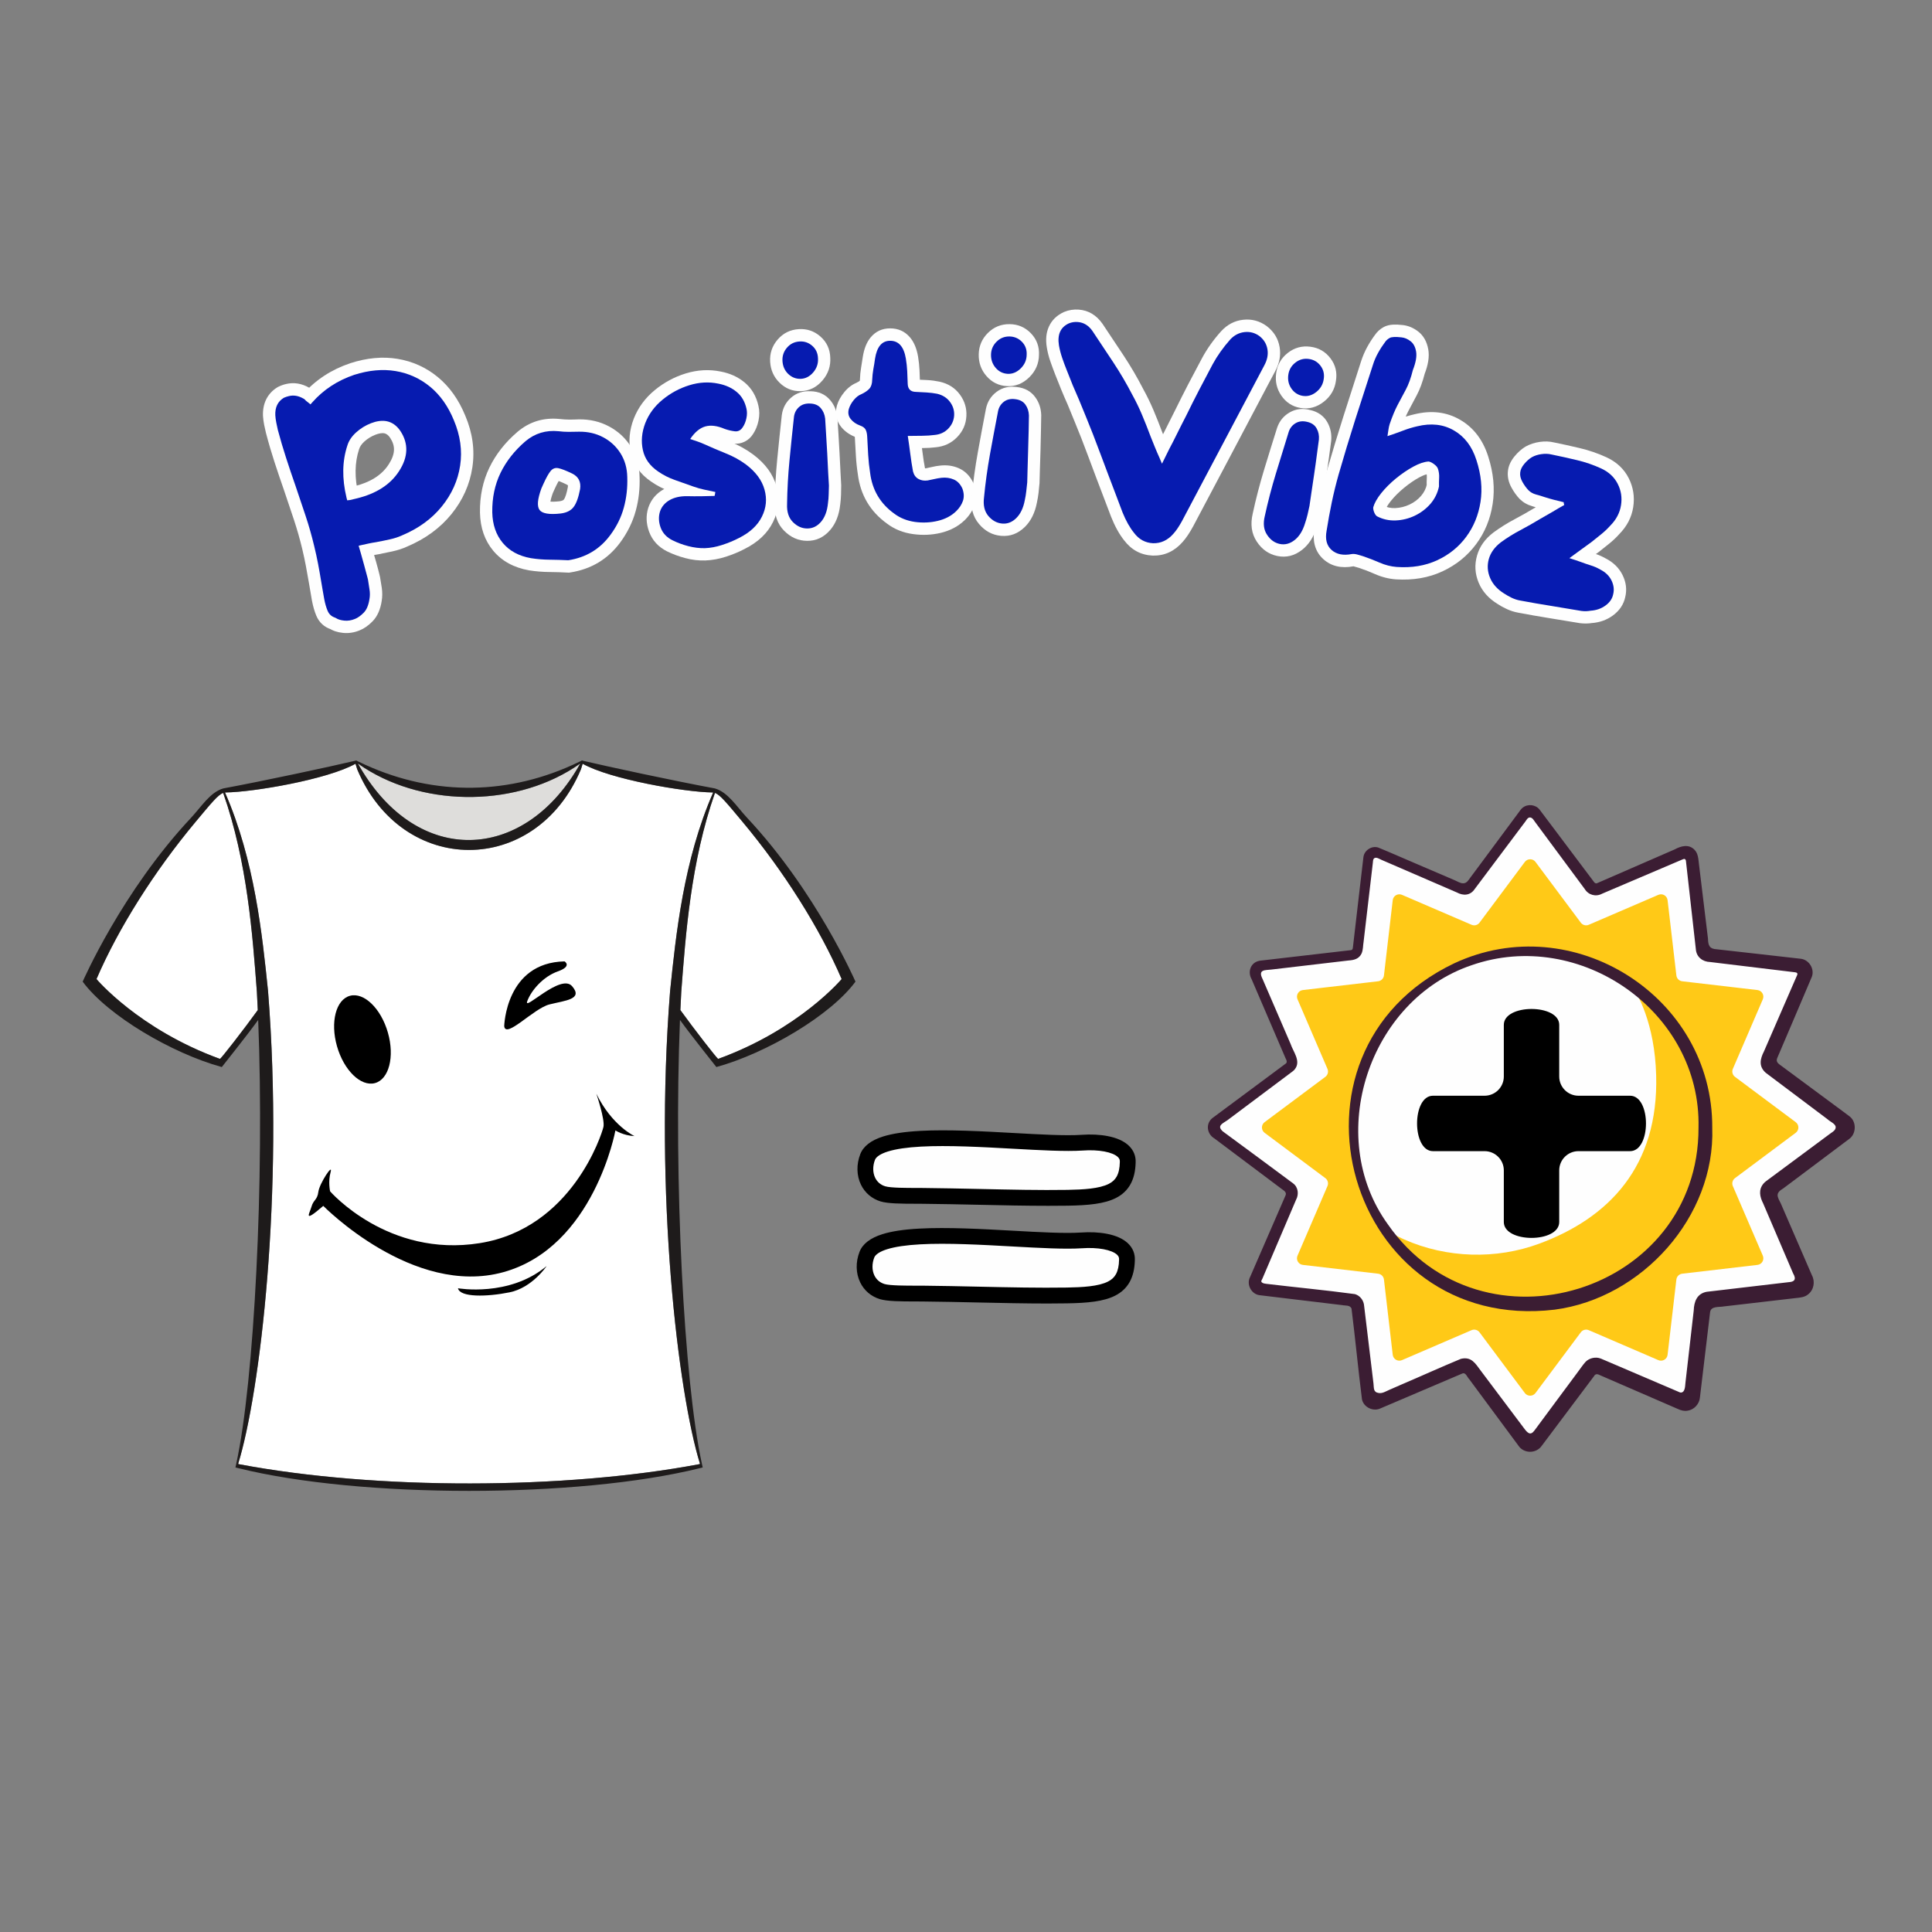 <svg version="1.0" preserveAspectRatio="xMidYMid meet" height="500" viewBox="0 0 375 375" zoomAndPan="magnify" width="500" xmlns:xlink="http://www.w3.org/1999/xlink" xmlns="http://www.w3.org/2000/svg"><rect x="0" y="0" width="375" height="375" fill="#808080" stroke="none"/><defs><g></g><clipPath id="efeb919537"><path clip-rule="nonzero" d="M 16.043 147.598 L 166.043 147.598 L 166.043 290 L 16.043 290 Z M 16.043 147.598"></path></clipPath><clipPath id="64df9378fa"><path clip-rule="nonzero" d="M 59 212 L 123.188 212 L 123.188 248 L 59 248 Z M 59 212"></path></clipPath><clipPath id="cb477ab98e"><path clip-rule="nonzero" d="M 97 186.609 L 112 186.609 L 112 200 L 97 200 Z M 97 186.609"></path></clipPath><clipPath id="19cff8103f"><path clip-rule="nonzero" d="M 88 245 L 107 245 L 107 251.859 L 88 251.859 Z M 88 245"></path></clipPath><clipPath id="bfc92b807b"><path clip-rule="nonzero" d="M 274 194.559 L 320.27 194.559 L 320.27 241.059 L 274 241.059 Z M 274 194.559"></path></clipPath><clipPath id="876ab39904"><path clip-rule="nonzero" d="M 234 156 L 360.699 156 L 360.699 281.93 L 234 281.93 Z M 234 156"></path></clipPath><clipPath id="bc05e22c36"><path clip-rule="nonzero" d="M 166.043 219 L 220.793 219 L 220.793 235 L 166.043 235 Z M 166.043 219"></path></clipPath><clipPath id="fd6adf5fd1"><path clip-rule="nonzero" d="M 166.043 238 L 220.793 238 L 220.793 253.223 L 166.043 253.223 Z M 166.043 238"></path></clipPath></defs><path fill-rule="nonzero" fill-opacity="1" d="M 138.773 153.91 C 134.078 167.25 133.078 181.449 132.234 192.5 C 132.172 193.672 132.117 194.859 132.059 196.055 C 134.711 199.73 139.309 205.656 139.406 205.527 C 155.18 199.797 163.363 190.035 163.363 190.035 C 159.125 180.164 152.086 169.047 144.133 159.527 C 141.031 155.812 139.773 154.273 138.773 153.91" fill="#ffffff"></path><path fill-rule="nonzero" fill-opacity="1" d="M 43.32 153.91 C 42.32 154.27 41.062 155.812 37.961 159.527 C 30.008 169.047 22.969 180.164 18.73 190.035 C 18.73 190.035 26.918 199.797 42.688 205.527 C 42.785 205.656 47.383 199.73 50.035 196.055 C 49.977 194.859 49.922 193.672 49.859 192.5 C 49.016 181.445 48.016 167.25 43.32 153.91" fill="#ffffff"></path><path fill-rule="nonzero" fill-opacity="1" d="M 138.301 153.812 C 132.926 153.758 118.469 151.277 113.09 148.242 C 113.066 148.324 113.043 148.402 113.02 148.484 C 112.949 148.734 112.867 148.996 112.773 149.297 C 104.016 170.195 78.078 170.203 69.324 149.297 C 69.195 148.902 69.09 148.566 69.004 148.242 C 63.629 151.277 49.168 153.758 43.793 153.812 C 43.754 153.812 43.715 153.82 43.676 153.82 C 49.434 166.992 50.891 181.383 52.027 192.355 C 55.145 231.738 50.469 270.457 46.223 284.141 L 46.422 284.207 C 73.16 289.246 109.605 289.117 135.672 284.207 L 135.875 284.141 C 131.629 270.457 126.949 231.738 130.066 192.355 C 131.203 181.383 132.668 166.992 138.422 153.82 C 138.379 153.82 138.34 153.812 138.301 153.812" fill="#ffffff"></path><path fill-rule="nonzero" fill-opacity="1" d="M 112.164 149.016 C 112.332 148.734 112.484 148.477 112.605 148.242 L 112.609 148.242 C 112.621 148.227 112.625 148.211 112.637 148.195 C 112.621 148.203 112.594 148.219 112.578 148.227 C 100.766 156.598 82.828 156.824 70.676 149.016 C 70.285 148.758 69.891 148.5 69.516 148.227 C 69.5 148.219 69.477 148.203 69.461 148.195 C 69.594 148.445 69.758 148.715 69.934 149.016 C 81.227 168.164 101.398 167.281 112.164 149.016" fill="#dedddb"></path><g clip-path="url(#efeb919537)"><path fill-rule="nonzero" fill-opacity="1" d="M 139.406 205.527 C 139.309 205.656 134.711 199.73 132.059 196.055 C 132.117 194.859 132.172 193.672 132.234 192.5 C 133.078 181.449 134.078 167.25 138.773 153.91 C 139.773 154.27 141.031 155.812 144.133 159.527 C 152.086 169.047 159.125 180.164 163.363 190.035 C 163.363 190.035 155.176 199.797 139.406 205.527 Z M 130.066 192.355 C 126.949 231.738 131.625 270.457 135.871 284.141 L 135.672 284.207 C 109.605 289.117 73.16 289.246 46.422 284.207 L 46.223 284.141 C 50.465 270.457 55.145 231.738 52.027 192.355 C 50.891 181.383 49.434 166.992 43.676 153.82 C 43.715 153.82 43.754 153.816 43.793 153.816 C 49.168 153.758 63.629 151.277 69.004 148.242 C 69.09 148.566 69.195 148.902 69.324 149.297 C 78.078 170.203 104.016 170.195 112.77 149.297 C 112.867 149 112.949 148.734 113.02 148.484 C 113.043 148.402 113.066 148.324 113.09 148.242 C 118.469 151.277 132.926 153.758 138.301 153.816 C 138.34 153.816 138.379 153.82 138.422 153.82 C 132.668 166.992 131.203 181.383 130.066 192.355 Z M 42.688 205.527 C 26.918 199.797 18.73 190.035 18.73 190.035 C 22.969 180.164 30.008 169.047 37.961 159.527 C 41.062 155.812 42.32 154.27 43.32 153.91 C 48.016 167.25 49.016 181.449 49.859 192.5 C 49.922 193.672 49.977 194.859 50.035 196.055 C 47.383 199.73 42.785 205.656 42.688 205.527 Z M 69.516 148.23 C 69.891 148.5 70.285 148.758 70.676 149.016 C 82.828 156.824 100.766 156.602 112.578 148.23 C 112.594 148.219 112.617 148.203 112.637 148.195 C 112.625 148.211 112.617 148.23 112.613 148.242 L 112.602 148.242 C 112.484 148.477 112.328 148.734 112.164 149.016 C 101.398 167.281 81.227 168.164 69.934 149.016 C 69.754 148.719 69.594 148.445 69.461 148.195 C 69.477 148.203 69.5 148.219 69.516 148.23 Z M 138.766 153.035 C 130.707 151.543 117.898 148.781 113.219 147.676 C 113.133 147.656 113.043 147.641 112.961 147.602 C 112.957 147.602 112.949 147.609 112.938 147.609 L 112.93 147.609 C 112.922 147.609 112.922 147.617 112.922 147.617 C 112.617 147.789 112.379 147.891 112.379 147.891 C 99.031 154.352 84.461 154.594 70.934 148.461 C 70.523 148.277 70.125 148.082 69.715 147.891 C 69.715 147.891 69.551 147.832 69.172 147.617 C 69.172 147.617 69.172 147.609 69.164 147.609 L 69.156 147.609 C 69.148 147.609 69.141 147.602 69.129 147.602 C 69.047 147.645 68.965 147.652 68.875 147.676 C 64.195 148.781 51.387 151.543 43.328 153.035 C 40.781 153.781 39.133 156.527 37.074 158.742 C 23.633 173.078 16.047 190.535 16.047 190.535 C 20.926 197.148 33.379 204.441 42.984 207.094 C 43 207.102 43.023 207.117 43.043 207.125 C 43.457 206.562 47.68 201.336 50.113 197.973 C 51.355 229.012 49.344 268.129 45.867 284.07 C 45.812 284.324 45.758 284.582 45.699 284.832 C 45.766 284.855 45.926 284.879 45.988 284.906 C 46.07 284.93 46.141 284.945 46.18 284.953 C 46.223 284.961 46.254 284.969 46.293 284.977 C 69.914 290.844 112.18 290.844 135.801 284.977 C 135.84 284.969 135.871 284.961 135.914 284.953 C 135.953 284.945 136.023 284.93 136.105 284.906 C 136.168 284.879 136.328 284.855 136.395 284.832 C 136.336 284.582 136.281 284.324 136.227 284.07 C 132.75 268.129 130.738 229.012 131.98 197.973 C 134.414 201.336 138.637 206.562 139.055 207.125 C 139.07 207.117 139.094 207.102 139.109 207.094 C 148.711 204.441 161.168 197.148 166.047 190.535 C 166.047 190.535 158.461 173.078 145.02 158.742 C 142.961 156.527 141.312 153.781 138.766 153.035" fill="#1e1b1b"></path></g><g clip-path="url(#64df9378fa)"><path fill-rule="nonzero" fill-opacity="1" d="M 62.746 234.062 C 62.746 234.062 80.156 251.801 97.73 246.918 C 115.305 242.035 119.453 219.414 119.453 219.414 C 119.453 219.414 120.973 220.418 123.156 220.516 C 123.156 220.516 118.789 218.508 115.746 212.285 C 115.746 212.285 117.457 217.309 117.125 218.746 C 116.793 220.18 111 238.418 93.141 241.289 C 75.285 244.16 64.074 231.238 64.074 231.238 C 64.074 231.238 63.648 229.371 64.172 227.504 C 64.691 225.637 61.984 229.754 61.793 231.332 C 61.605 232.914 60.844 232.863 60.465 234.203 C 60.086 235.547 58.707 237.555 62.746 234.062" fill="#000000"></path></g><path fill-rule="nonzero" fill-opacity="1" d="M 67.938 193.281 C 70.664 192.555 73.957 195.758 75.293 200.438 C 76.629 205.121 75.496 209.504 72.77 210.23 C 70.039 210.957 66.746 207.754 65.41 203.074 C 64.074 198.395 65.207 194.008 67.938 193.281" fill="#000000"></path><g clip-path="url(#cb477ab98e)"><path fill-rule="nonzero" fill-opacity="1" d="M 97.867 199.191 C 97.867 199.191 98.137 186.836 109.582 186.605 C 109.582 186.605 111.125 187.539 108.273 188.547 C 105.422 189.559 103.105 192.238 102.336 194.336 C 101.566 196.434 108.852 188.859 111.047 191.422 C 113.246 193.984 109.738 194.18 106.652 194.957 C 103.57 195.734 98.176 201.676 97.867 199.191" fill="#000000"></path></g><g clip-path="url(#19cff8103f)"><path fill-rule="nonzero" fill-opacity="1" d="M 88.895 250.051 C 88.895 250.051 98.816 251.82 106.098 245.746 C 106.098 245.746 103.305 249.953 98.91 250.84 C 94.516 251.727 89.27 251.852 88.895 250.051" fill="#000000"></path></g><g clip-path="url(#bfc92b807b)"><path fill-rule="nonzero" fill-opacity="1" d="M 320.547 212.887 C 320.523 212.02 320.438 211.848 319.488 211.863 C 316.766 211.91 314.039 211.945 311.324 212.129 C 308.859 212.297 306.41 212.344 303.949 212.098 C 303.52 212.055 303.246 211.93 303.266 211.508 C 303.316 210.48 302.91 209.484 302.934 208.492 C 303.02 204.578 302.812 200.652 303.316 196.75 C 303.492 195.391 303.027 194.922 301.59 194.898 C 300.508 194.883 299.406 194.941 298.355 194.762 C 297.266 194.578 296.223 194.785 295.156 194.777 C 294.641 194.773 294.254 195.094 294.059 195.461 C 293.449 196.625 292.766 197.785 293.059 199.184 C 293.148 199.602 293.148 200.051 293.113 200.48 C 292.949 202.414 292.949 204.344 292.98 206.285 C 293.016 208.258 293.383 210.227 293.062 212.207 C 292.957 212.859 292.832 213.266 292 213.336 C 290.367 213.469 288.754 213.785 287.094 213.59 C 286.176 213.48 285.246 213.527 284.324 213.648 C 281.984 213.945 279.691 214.574 277.301 214.543 C 276.742 214.535 276.18 214.668 275.621 214.754 C 275.109 214.828 274.781 215.098 274.707 215.598 C 274.645 216.027 274.52 216.461 274.547 216.887 C 274.664 218.562 274.863 220.227 274.082 221.844 C 273.762 222.504 274.859 224.023 275.57 223.93 C 277.926 223.621 280.297 223.754 282.656 223.645 C 286.051 223.488 289.402 222.988 292.875 222.75 C 292.938 224.051 293.031 225.203 293.047 226.355 C 293.07 227.855 293.156 229.371 293 230.859 C 292.719 233.539 292.215 236.203 292.125 238.906 C 292.109 239.328 292.027 239.777 291.844 240.164 C 291.336 241.242 291.387 241.375 292.562 241.359 C 295.078 241.328 297.57 241.098 300.055 240.684 C 301.238 240.488 301.809 240.004 302.09 238.895 C 302.562 237.008 302.305 235.117 302.125 233.277 C 301.797 229.871 301.855 226.52 302.496 223.164 C 302.699 222.117 302.688 222.098 303.863 222.078 C 305.816 222.043 307.785 222.137 309.719 221.945 C 311.762 221.738 313.797 221.445 315.852 221.332 C 316.82 221.277 317.793 221.109 318.742 220.906 C 319.879 220.668 320.469 220.059 320.375 218.98 C 320.207 216.938 320.602 214.918 320.547 212.887 Z M 318.523 215.48 C 318.18 216.359 317.996 217.203 318.07 218.152 C 318.129 218.859 317.762 219.297 316.84 219.488 C 315.168 219.836 313.48 219.887 311.797 219.996 C 309.34 220.16 306.871 220.324 304.426 220.547 C 300.246 220.93 300.914 220.414 300.52 224.199 C 300.16 227.66 299.805 231.133 299.789 234.617 C 299.785 235.828 299.707 237.035 299.66 238.242 C 299.641 238.742 299.418 239.109 298.84 239.094 C 297.727 239.062 296.734 239.414 295.719 239.789 C 294.57 240.211 294.242 239.965 294.215 238.805 C 294.176 237.07 294.105 235.348 294.602 233.621 C 295.035 232.121 294.785 230.543 294.586 229 C 294.285 226.641 294.66 224.289 294.867 221.953 C 294.93 221.223 294.812 221.066 294.219 221.07 C 292.473 221.082 290.723 221.117 288.973 221.195 C 287.285 221.273 285.602 221.414 283.902 221.262 C 283.098 221.191 282.234 221.27 281.453 221.473 C 280.145 221.816 278.797 221.742 277.48 221.941 C 276.57 222.078 276.41 221.918 276.629 221.117 C 276.895 220.117 276.617 219.203 276.367 218.262 C 276.055 217.055 276.301 216.781 277.605 216.777 C 278.574 216.777 279.562 216.934 280.418 216.285 C 280.711 216.062 281.172 216.027 281.449 216.219 C 282.301 216.809 283.219 216.617 284.117 216.488 C 285.359 216.305 286.664 216.391 287.793 215.688 C 288.09 215.504 288.5 215.629 288.852 215.695 C 290.336 215.973 291.809 216.145 293.219 215.418 C 293.734 215.152 294.516 215.695 294.867 214.949 C 295.105 214.434 294.828 213.887 294.926 213.367 C 295.07 212.59 295.016 211.824 294.914 211.055 C 294.68 209.258 294.953 207.484 295.16 205.707 C 295.379 203.84 295.148 201.949 295.434 200.082 C 295.43 200.02 295.422 199.961 295.422 199.902 C 295.23 199.059 295.402 198.117 295.949 197.457 C 295.77 197.406 295.625 197.305 295.609 197.059 C 295.578 196.629 295.949 196.625 296.246 196.637 C 296.598 196.656 296.945 196.66 297.293 196.656 C 297.48 196.617 297.68 196.594 297.895 196.594 C 298.02 196.594 298.137 196.605 298.254 196.617 C 298.973 196.578 299.691 196.504 300.402 196.422 C 300.961 196.355 301.113 196.59 301.156 197.059 C 301.332 198.934 301.395 200.793 300.879 202.625 C 300.891 202.777 300.891 202.926 300.879 203.078 C 300.98 203.539 300.977 204.031 300.855 204.492 C 300.895 204.641 300.922 204.789 300.941 204.941 C 301.082 205.086 301.062 205.562 301.062 205.867 C 301.07 207.418 301.125 208.969 300.969 210.516 C 300.887 211.332 300.906 212.156 300.906 212.977 C 300.902 213.719 301.215 214.117 301.969 214.039 C 303.332 213.895 304.734 214.258 306.066 213.727 C 306.551 213.531 307.105 213.453 307.566 213.711 C 309.266 214.66 311.094 214.227 312.816 214.027 C 314.371 213.848 315.887 214.121 317.422 213.957 C 318.25 213.871 318.832 214.695 318.523 215.48 Z M 318.523 215.48" fill="#fefefe"></path></g><path fill-rule="nonzero" fill-opacity="1" d="M 357.992 219.879 L 343.711 230.535 C 343.23 230.891 343.059 231.531 343.297 232.082 L 350.344 248.449 C 350.688 249.242 350.168 250.141 349.309 250.242 L 331.605 252.309 C 331.008 252.379 330.539 252.848 330.469 253.445 L 328.402 271.148 C 328.301 272.008 327.402 272.527 326.609 272.184 L 310.242 265.137 C 309.691 264.898 309.051 265.07 308.695 265.551 L 298.039 279.832 C 297.523 280.527 296.484 280.527 295.969 279.832 L 285.312 265.551 C 284.957 265.07 284.316 264.898 283.766 265.137 L 267.398 272.184 C 266.605 272.527 265.703 272.008 265.605 271.148 L 263.539 253.445 C 263.469 252.848 262.996 252.379 262.402 252.309 L 244.699 250.242 C 243.84 250.141 243.32 249.242 243.664 248.449 L 250.711 232.082 C 250.945 231.531 250.777 230.891 250.297 230.535 L 236.012 219.879 C 235.316 219.363 235.316 218.324 236.012 217.809 L 250.293 207.152 C 250.773 206.797 250.945 206.156 250.707 205.605 L 243.66 189.238 C 243.316 188.445 243.84 187.543 244.695 187.445 L 262.398 185.379 C 262.996 185.309 263.465 184.836 263.535 184.242 L 265.602 166.539 C 265.703 165.68 266.602 165.16 267.398 165.504 L 283.766 172.551 C 284.312 172.785 284.953 172.617 285.312 172.137 L 295.965 157.852 C 296.484 157.16 297.52 157.16 298.035 157.852 L 308.691 172.137 C 309.047 172.617 309.688 172.785 310.238 172.551 L 326.609 165.504 C 327.402 165.16 328.301 165.68 328.402 166.539 L 330.469 184.242 C 330.539 184.836 331.008 185.309 331.605 185.379 L 349.309 187.445 C 350.168 187.543 350.688 188.441 350.344 189.238 L 343.297 205.605 C 343.059 206.156 343.23 206.797 343.711 207.152 L 357.992 217.809 C 358.688 218.324 358.688 219.363 357.992 219.879 Z M 357.992 219.879" fill="#fefefe"></path><path fill-rule="nonzero" fill-opacity="1" d="M 348.543 217.809 L 336.762 209.016 C 336.281 208.66 336.109 208.02 336.344 207.469 L 342.16 193.965 C 342.504 193.172 341.984 192.27 341.125 192.168 L 326.516 190.465 C 325.922 190.395 325.453 189.926 325.383 189.328 L 323.676 174.723 C 323.578 173.863 322.68 173.344 321.883 173.688 L 308.379 179.5 C 307.828 179.738 307.188 179.566 306.832 179.086 L 298.039 167.301 C 297.523 166.609 296.484 166.609 295.969 167.301 L 287.176 179.086 C 286.82 179.566 286.18 179.738 285.629 179.5 L 272.125 173.688 C 271.332 173.344 270.43 173.863 270.328 174.723 L 268.625 189.328 C 268.555 189.926 268.086 190.395 267.488 190.465 L 252.883 192.168 C 252.023 192.27 251.504 193.168 251.848 193.965 L 257.66 207.469 C 257.898 208.02 257.727 208.66 257.246 209.016 L 245.461 217.809 C 244.77 218.324 244.77 219.363 245.461 219.879 L 257.246 228.672 C 257.727 229.027 257.898 229.668 257.66 230.219 L 251.848 243.723 C 251.504 244.516 252.023 245.418 252.883 245.516 L 267.488 247.223 C 268.086 247.293 268.555 247.762 268.625 248.355 L 270.328 262.965 C 270.43 263.824 271.328 264.344 272.125 264 L 285.629 258.184 C 286.18 257.949 286.82 258.121 287.176 258.602 L 295.969 270.383 C 296.484 271.078 297.523 271.078 298.039 270.383 L 306.832 258.602 C 307.188 258.121 307.828 257.949 308.379 258.184 L 321.883 264 C 322.676 264.344 323.578 263.824 323.676 262.965 L 325.383 248.355 C 325.453 247.762 325.922 247.293 326.516 247.223 L 341.125 245.516 C 341.984 245.418 342.504 244.52 342.16 243.723 L 336.344 230.219 C 336.109 229.668 336.281 229.027 336.762 228.672 L 348.543 219.879 C 349.238 219.363 349.238 218.324 348.543 217.809 Z M 263.211 226.582 C 259.457 210.199 269.449 191.949 285.352 186.434 C 292.422 183.977 300.301 183.836 307.422 186.156 C 310.641 187.211 313.652 188.758 316.371 190.695 C 317.82 192.746 321.195 198.586 321.461 208.762 C 321.93 226.434 312.266 236.398 298.766 241.395 C 290.375 244.504 280.773 244.211 272.586 240.59 C 271.195 239.973 269.844 239.258 268.551 238.457 C 266.039 234.887 264.188 230.848 263.211 226.582 Z M 263.211 226.582" fill="#ffc917"></path><g clip-path="url(#876ab39904)"><path fill-rule="nonzero" fill-opacity="1" d="M 359.074 216.746 C 358.23 216.086 357.508 215.59 356.516 214.84 C 353.562 212.648 350.605 210.461 347.648 208.277 C 347.027 207.816 346.406 207.355 345.785 206.898 C 345.266 206.512 344.648 206.164 344.938 205.418 C 347.148 200.18 349.438 194.934 351.68 189.586 C 352.242 188.086 351.148 186.309 349.574 186.102 C 344.254 185.484 339.043 184.918 333.215 184.254 C 331.824 184.188 331.551 183.527 331.52 182.215 C 331.41 181.305 331.297 180.398 331.191 179.488 C 330.727 175.648 330.23 171.578 329.758 167.652 C 329.645 166.711 329.609 165.645 328.895 164.934 C 327.773 163.781 326.285 164.207 325.051 164.871 C 320.316 166.938 315.398 169.074 310.602 171.16 L 310.07 171.391 C 309.949 171.441 309.852 171.492 309.715 171.449 C 309.594 171.414 309.496 171.324 309.418 171.223 C 308.305 169.742 307.191 168.262 306.078 166.781 C 304.434 164.594 302.809 162.438 301.16 160.238 C 300.387 159.215 299.625 158.18 298.84 157.156 C 298.086 156.164 296.547 155.984 295.574 156.758 C 295.395 156.879 295.164 157.156 295.055 157.305 L 294.969 157.43 C 292.289 161.051 289.617 164.66 286.922 168.285 C 286.414 168.969 285.906 169.648 285.395 170.336 C 285.02 170.844 284.695 171.461 283.977 171.449 C 283.406 171.441 282.883 171.082 282.387 170.867 C 279.988 169.84 277.605 168.82 275.203 167.789 C 272.641 166.711 270.082 165.555 267.504 164.504 C 266.254 164.113 264.848 165.023 264.648 166.297 C 264.211 169.898 263.812 173.52 263.379 177.172 C 263.121 179.402 262.855 181.652 262.598 183.895 C 262.566 184.16 262.52 184.387 262.215 184.422 C 256.555 185.078 250.863 185.738 245.184 186.398 C 245.105 186.406 244.73 186.445 244.668 186.457 C 244.625 186.461 244.547 186.469 244.438 186.492 C 242.73 186.828 242.129 188.625 242.926 190.039 C 245.078 195.047 247.23 200.059 249.387 205.082 C 249.508 205.477 249.957 205.977 249.645 206.379 C 244.895 209.906 240.137 213.441 235.383 216.973 C 233.961 218.047 234.234 220.094 235.695 220.957 C 240.047 224.215 244.43 227.52 248.777 230.777 C 249.172 231.074 249.793 231.406 249.531 232.008 C 247.219 237.324 244.926 242.613 242.621 247.914 C 241.906 249.312 242.879 251.156 244.414 251.387 C 248.855 251.934 253.344 252.457 257.766 252.992 C 258.668 253.102 259.57 253.207 260.469 253.316 C 261.113 253.461 262.047 253.258 262.332 254.012 C 263.066 259.871 263.621 265.781 264.359 271.617 C 264.691 273.18 266.574 274.047 267.977 273.355 C 273.277 271.098 278.609 268.828 283.871 266.582 C 284.508 266.348 284.805 267.352 285.176 267.699 C 288.348 271.984 291.543 276.301 294.684 280.543 C 295.73 282.199 298.219 282.199 299.293 280.574 C 302.656 276.09 306.059 271.562 309.391 267.121 C 309.684 266.562 310.156 266.707 310.633 266.957 C 314.633 268.695 318.762 270.484 322.695 272.191 C 323.695 272.621 324.684 273.051 325.68 273.484 C 326.246 273.762 326.941 273.938 327.582 273.809 C 328.836 273.625 329.848 272.504 329.953 271.262 C 330.617 265.699 331.27 260.238 331.922 254.746 C 332.051 253.441 333.688 253.766 334.609 253.574 C 335.84 253.434 337.055 253.293 338.258 253.152 C 341.809 252.742 345.129 252.355 348.57 251.953 C 349.406 251.867 350.281 251.801 350.949 251.238 C 352.074 250.371 352.352 248.766 351.691 247.527 C 349.691 242.898 347.699 238.305 345.695 233.688 C 344.969 232.227 344.496 231.629 346.191 230.625 C 349.59 228.059 356.68 222.773 358.891 221.094 C 360.262 220.172 360.418 217.848 359.074 216.746 Z M 355.266 220.016 C 354.438 220.629 353.609 221.242 352.781 221.859 C 350.188 223.77 346.434 226.574 343.441 228.785 C 343.051 229.09 342.602 229.352 342.281 229.746 C 341.289 230.926 341.57 232.305 342.23 233.586 C 343.938 237.574 346.125 242.699 348.031 247.141 C 348.738 248.348 348.293 248.812 347.152 248.871 C 341.926 249.473 336.551 250.109 331.254 250.738 C 329.371 251.102 328.812 252.648 328.75 254.375 C 328.527 256.336 328.305 258.27 328.078 260.25 C 327.773 262.91 327.461 265.629 327.141 268.41 C 327.078 268.953 327.098 270.156 326.367 270.285 C 326.121 270.328 325.902 270.191 325.68 270.094 C 325.098 269.844 324.512 269.594 323.926 269.344 C 319.883 267.613 315.676 265.812 311.559 264.055 L 311.027 263.832 L 310.895 263.773 C 310.867 263.758 310.691 263.691 310.703 263.695 C 309.734 263.312 308.516 263.57 307.773 264.316 C 307.195 264.949 306.738 265.68 306.219 266.352 C 303.496 270.047 300.629 273.855 297.875 277.605 C 297.055 278.758 296.488 278.129 295.797 277.203 C 292.996 273.477 290.211 269.77 287.406 266.039 C 286.367 264.641 285.598 263.262 283.559 263.75 C 279.711 265.344 275.953 267.059 272.074 268.715 C 271.266 269.07 270.453 269.422 269.641 269.777 C 268.996 270.059 268.355 270.48 267.645 270.387 C 266.512 270.23 266.703 269.449 266.59 268.52 C 265.992 263.555 265.383 258.504 264.781 253.508 C 264.719 252.449 264.023 251.492 263 251.188 C 257.281 250.41 251.539 249.883 245.781 249.188 C 245.5 249.156 245.199 249.117 244.965 248.941 C 244.652 248.711 244.914 248.461 245.027 248.195 C 247.207 243.09 249.379 238 251.562 232.883 C 252.141 231.832 251.988 230.426 250.988 229.688 C 246.445 226.301 241.871 222.941 237.312 219.578 C 237.074 219.34 236.738 218.984 236.844 218.605 C 236.977 218.133 237.875 217.707 238.25 217.43 C 240.691 215.602 243.133 213.77 245.574 211.941 C 247.344 210.617 249.117 209.289 250.883 207.965 C 250.996 207.871 251.266 207.656 251.324 207.539 C 252.574 205.977 251.023 204.18 250.512 202.641 C 248.688 198.418 246.875 194.223 245.059 190.012 C 244.09 188.109 245.633 188.336 246.773 188.191 C 251.773 187.602 256.777 187.016 261.754 186.43 C 262.812 186.359 263.762 186.133 264.27 185.098 C 264.602 184.363 264.543 183.543 264.676 182.773 C 265.23 178.008 265.789 173.266 266.348 168.504 C 266.391 168.133 266.434 167.758 266.477 167.387 C 266.512 167.082 266.492 166.699 266.812 166.543 C 267.207 166.352 267.754 166.73 268.105 166.879 C 268.598 167.09 269.086 167.305 269.578 167.516 C 273.988 169.418 278.375 171.316 282.77 173.223 C 284.023 173.902 285.383 173.836 286.23 172.574 C 287 171.547 287.77 170.523 288.535 169.5 C 290.555 166.797 292.574 164.109 294.59 161.426 C 295.09 160.762 295.59 160.098 296.086 159.438 C 296.293 159.16 296.516 158.691 296.926 158.668 C 297.43 158.648 297.723 159.23 297.973 159.57 C 301.191 163.91 304.395 168.238 307.602 172.566 C 308.32 173.73 309.75 174.117 310.953 173.473 C 311.832 173.102 312.738 172.707 313.609 172.34 C 317.938 170.492 322.324 168.625 326.586 166.812 C 326.742 166.746 326.926 166.656 327.082 166.777 C 327.262 166.914 327.25 167.215 327.273 167.414 C 327.906 173.055 328.535 178.648 329.16 184.215 C 329.258 185.742 330.461 186.691 331.949 186.727 C 337.605 187.418 343.047 188.066 348.207 188.695 C 348.52 188.73 348.996 188.746 348.848 189.211 C 346.664 194.207 344.516 199.168 342.391 204.059 C 341.625 205.562 341.324 206.992 342.742 208.238 C 346.531 211.086 351.223 214.625 354.715 217.238 C 355.137 217.668 356.301 218.129 356.305 218.773 C 356.324 219.383 355.688 219.703 355.266 220.016 Z M 355.266 220.016" fill="#3b1d33"></path></g><path fill-rule="nonzero" fill-opacity="1" d="M 282.273 186.973 C 245.848 204.348 261.559 258.977 301.762 254.203 C 318.727 251.965 332.941 236.172 332.348 218.891 C 332.484 193.422 305.27 176.242 282.273 186.973 Z M 329.68 218.863 C 329.789 250.91 287.66 263.875 269.395 237.66 C 256.945 220.477 265.719 194.09 285.633 187.348 C 306.648 180.012 330.207 196.359 329.68 218.863 Z M 329.68 218.863" fill="#3b1d33"></path><path fill-rule="evenodd" fill-opacity="1" d="M 302.645 198.926 L 302.645 208.953 C 302.645 211.008 304.32 212.68 306.375 212.68 L 316.398 212.68 C 320.512 212.68 320.512 223.438 316.398 223.438 L 306.375 223.438 C 304.32 223.438 302.645 225.113 302.645 227.164 L 302.645 237.191 C 302.645 241.305 291.891 241.305 291.891 237.191 L 291.891 227.164 C 291.891 225.113 290.215 223.438 288.16 223.438 L 278.137 223.438 C 274.023 223.438 274.023 212.68 278.137 212.68 L 288.16 212.68 C 290.215 212.68 291.891 211.008 291.891 208.953 L 291.891 198.926 C 291.891 194.812 302.645 194.812 302.645 198.926 Z M 302.645 198.926" fill="#000000"></path><path fill-rule="nonzero" fill-opacity="1" d="M 210.016 221.797 C 199.523 222.488 170.965 217.973 168.406 224.566 C 167.23 227.613 168.43 230.824 171.367 231.723 C 172.949 232.211 177.375 232.094 179.164 232.117 C 189.055 232.219 198.668 232.625 207.199 232.484 C 214.949 232.359 218.766 231.367 218.887 225.59 C 219.066 222.488 214.418 221.473 210.016 221.797" fill="#fefefe"></path><g clip-path="url(#bc05e22c36)"><path fill-rule="nonzero" fill-opacity="1" d="M 203.457 234.047 C 199.184 234.047 194.711 233.953 190.031 233.848 C 186.488 233.773 182.828 233.691 179.148 233.656 C 179.148 233.656 179.145 233.656 179.145 233.656 C 178.816 233.648 178.387 233.648 177.898 233.648 C 174.898 233.648 172.305 233.621 170.918 233.195 C 169.227 232.68 167.879 231.523 167.113 229.953 C 166.254 228.184 166.203 226.023 166.98 224.02 C 167.578 222.477 169.074 221.324 171.426 220.586 C 173.227 220.027 175.578 219.668 178.613 219.504 C 184.039 219.207 190.828 219.586 196.82 219.918 C 201.969 220.203 206.828 220.477 209.914 220.27 C 211.723 220.137 213.473 220.219 214.98 220.512 C 216.82 220.863 218.223 221.508 219.152 222.426 C 220.047 223.305 220.488 224.418 220.426 225.648 C 220.348 229.008 219.098 231.254 216.605 232.527 C 214.34 233.676 211.219 233.957 207.23 234.023 C 205.988 234.039 204.727 234.047 203.457 234.047 Z M 179.184 230.586 C 182.879 230.621 186.547 230.703 190.098 230.777 C 196.141 230.91 201.852 231.035 207.176 230.953 C 210.262 230.902 213.367 230.727 215.211 229.789 C 215.926 229.426 216.422 228.965 216.758 228.348 C 217.137 227.652 217.336 226.738 217.359 225.555 C 217.359 225.531 217.359 225.516 217.359 225.496 C 217.383 225.141 217.273 224.875 217.004 224.602 C 215.992 223.605 213.227 223.09 210.133 223.32 C 210.129 223.32 210.121 223.32 210.117 223.32 C 206.848 223.535 201.891 223.258 196.645 222.969 C 190.734 222.641 184.031 222.27 178.777 222.555 C 176.039 222.703 173.879 223.023 172.34 223.504 C 170.961 223.934 170.078 224.512 169.836 225.117 C 169.371 226.328 169.383 227.598 169.867 228.602 C 170.262 229.414 170.934 229.988 171.82 230.258 C 172.875 230.586 176.141 230.578 177.898 230.578 C 178.398 230.578 178.832 230.578 179.184 230.586 Z M 210.016 221.797 Z M 210.016 221.797" fill="#000000"></path></g><path fill-rule="nonzero" fill-opacity="1" d="M 209.867 240.762 C 199.375 241.449 170.816 236.934 168.258 243.531 C 167.082 246.574 168.285 249.789 171.223 250.688 C 172.801 251.172 177.227 251.055 179.016 251.078 C 188.906 251.184 198.52 251.586 207.051 251.449 C 214.801 251.32 218.617 250.328 218.738 244.551 C 218.902 241.449 214.27 240.438 209.867 240.762" fill="#fefefe"></path><g clip-path="url(#fd6adf5fd1)"><path fill-rule="nonzero" fill-opacity="1" d="M 203.309 253.012 C 199.035 253.012 194.562 252.914 189.883 252.812 C 186.344 252.734 182.68 252.652 179 252.617 C 179 252.617 178.996 252.617 178.996 252.617 C 178.668 252.613 178.238 252.613 177.75 252.613 C 174.75 252.613 172.156 252.582 170.77 252.156 C 169.082 251.641 167.73 250.488 166.965 248.914 C 166.105 247.148 166.055 244.984 166.832 242.984 C 167.43 241.441 168.926 240.285 171.277 239.551 C 173.082 238.988 175.43 238.629 178.465 238.469 C 183.891 238.172 190.68 238.551 196.672 238.883 C 201.82 239.168 206.68 239.438 209.766 239.234 C 211.574 239.102 213.324 239.184 214.82 239.473 C 216.656 239.824 218.055 240.469 218.988 241.383 C 219.891 242.262 220.328 243.375 220.273 244.609 C 220.195 247.969 218.945 250.215 216.453 251.484 C 214.188 252.633 211.066 252.914 207.078 252.98 C 205.84 253 204.578 253.012 203.309 253.012 Z M 179.035 249.547 C 182.73 249.582 186.398 249.664 189.949 249.742 C 195.992 249.875 201.703 249.996 207.027 249.914 C 210.113 249.863 213.219 249.691 215.062 248.75 C 215.777 248.387 216.273 247.93 216.609 247.309 C 216.988 246.617 217.188 245.699 217.211 244.516 C 217.211 244.5 217.211 244.484 217.211 244.469 C 217.234 244.105 217.121 243.84 216.852 243.57 C 215.84 242.578 213.078 242.062 209.984 242.289 C 209.98 242.289 209.98 242.289 209.973 242.289 C 206.703 242.504 201.75 242.227 196.504 241.938 C 190.594 241.609 183.891 241.234 178.633 241.523 C 175.895 241.672 173.734 241.992 172.195 242.473 C 170.816 242.902 169.934 243.48 169.691 244.086 C 169.227 245.297 169.238 246.562 169.723 247.57 C 170.117 248.383 170.793 248.953 171.676 249.227 C 172.734 249.551 175.996 249.547 177.754 249.547 C 178.25 249.543 178.684 249.543 179.035 249.547 Z M 209.867 240.762 Z M 209.867 240.762" fill="#000000"></path></g><g fill-opacity="1" fill="#fefefe"><g transform="translate(61.032, 122.084)"><g><path d="M 29.262 -41.441 C 30.695 -38.078 31.16 -34.719 30.652 -31.363 C 30.148 -28.031 28.793 -25 26.582 -22.281 C 24.398 -19.59 21.523 -17.488 17.957 -15.98 L 17.023 -18.184 L 18.027 -16.012 C 17.164 -15.609 16.199 -15.297 15.137 -15.062 C 14.227 -14.867 13.312 -14.676 12.398 -14.496 L 12.352 -14.488 L 12.301 -14.48 C 11.883 -14.418 11.457 -14.34 11.023 -14.254 C 10.586 -14.168 10.16 -14.078 9.75 -13.977 L 9.137 -13.832 L 8.578 -16.156 L 10.883 -16.805 L 11.285 -15.371 C 11.477 -14.73 11.707 -13.941 11.969 -13.016 C 12.234 -12.066 12.445 -11.281 12.594 -10.656 L 12.73 -10.09 L 12.742 -10.02 C 12.859 -9.359 12.969 -8.695 13.066 -8.027 C 13.199 -7.133 13.195 -6.273 13.055 -5.453 L 10.699 -5.855 L 13.066 -5.508 C 12.812 -3.773 12.207 -2.426 11.258 -1.461 C 10.434 -0.629 9.594 -0.047 8.734 0.285 C 7.676 0.711 6.609 0.871 5.531 0.758 C 4.441 0.645 3.535 0.34 2.824 -0.16 L 4.191 -2.121 L 3.363 0.125 L 3.172 0.051 L 3.996 -2.191 L 3.238 0.074 C 1.871 -0.383 0.91 -1.273 0.355 -2.598 C 0.02 -3.406 -0.254 -4.34 -0.461 -5.395 L -0.469 -5.426 L -0.762 -7.148 L -1.062 -8.891 C -1.246 -9.977 -1.441 -11.082 -1.656 -12.207 C -1.863 -13.312 -2.098 -14.418 -2.367 -15.531 C -2.82 -17.43 -3.363 -19.324 -3.988 -21.223 C -4.629 -23.176 -5.277 -25.105 -5.934 -27.016 C -6.555 -28.789 -7.164 -30.594 -7.762 -32.426 C -8.367 -34.289 -8.918 -36.164 -9.41 -38.055 C -9.543 -38.598 -9.656 -39.117 -9.758 -39.617 C -9.867 -40.18 -9.945 -40.746 -9.984 -41.309 L -9.984 -41.344 L -9.988 -41.383 C -10.031 -42.559 -9.828 -43.609 -9.379 -44.535 C -8.898 -45.52 -8.168 -46.312 -7.191 -46.91 L -7.094 -46.969 L -6.992 -47.016 C -6.52 -47.25 -6.031 -47.426 -5.527 -47.543 C -3.98 -47.914 -2.453 -47.664 -0.949 -46.789 L -2.148 -44.719 L -1.32 -46.965 C -0.84 -46.789 -0.363 -46.449 0.105 -45.953 L -1.641 -44.312 L -0.113 -46.156 C 0.066 -46.008 0.227 -45.871 0.359 -45.746 L -1.27 -43.992 L 0.227 -45.859 L 0.734 -45.453 L -0.758 -43.586 L -2.602 -45.109 L -2.211 -45.582 L -2.188 -45.609 C 0.254 -48.367 3.305 -50.359 6.973 -51.59 C 10.195 -52.629 13.25 -52.91 16.141 -52.43 C 19.074 -51.941 21.68 -50.762 23.961 -48.879 C 26.223 -47.02 27.992 -44.531 29.273 -41.414 Z M 24.848 -39.594 C 23.875 -41.969 22.562 -43.836 20.922 -45.188 C 19.297 -46.523 17.445 -47.363 15.359 -47.711 C 13.23 -48.062 10.945 -47.844 8.496 -47.055 C 5.637 -46.094 3.27 -44.555 1.395 -42.438 L -0.395 -44.023 L 1.449 -42.5 L -0.418 -40.25 L -2.828 -42.176 L -2.895 -42.238 C -2.961 -42.301 -3.055 -42.379 -3.164 -42.473 L -3.281 -42.566 L -3.383 -42.676 C -3.402 -42.695 -3.418 -42.715 -3.434 -42.727 C -3.434 -42.727 -3.426 -42.723 -3.418 -42.715 C -3.301 -42.621 -3.152 -42.539 -2.973 -42.477 L -3.168 -42.547 L -3.348 -42.652 C -3.75 -42.887 -4.105 -42.965 -4.41 -42.891 C -4.574 -42.852 -4.734 -42.797 -4.895 -42.719 L -5.941 -44.867 L -4.695 -42.824 C -4.879 -42.715 -5.008 -42.586 -5.078 -42.438 C -5.176 -42.234 -5.219 -41.941 -5.207 -41.566 L -7.598 -41.477 L -5.211 -41.645 C -5.184 -41.281 -5.137 -40.914 -5.062 -40.547 C -4.977 -40.109 -4.883 -39.68 -4.781 -39.262 C -4.312 -37.465 -3.789 -35.68 -3.211 -33.91 C -2.625 -32.109 -2.023 -30.328 -1.406 -28.562 C -0.746 -26.637 -0.094 -24.688 0.559 -22.719 C 1.223 -20.699 1.801 -18.672 2.285 -16.645 C 2.57 -15.461 2.824 -14.273 3.047 -13.094 C 3.266 -11.934 3.469 -10.805 3.652 -9.707 L 3.953 -7.953 L 4.242 -6.258 L 1.887 -5.855 L 4.234 -6.316 C 4.379 -5.578 4.555 -4.953 4.77 -4.445 C 4.766 -4.453 4.762 -4.461 4.758 -4.461 L 4.789 -4.449 L 5.305 -4.262 L 5.559 -4.082 C 5.543 -4.094 5.531 -4.102 5.527 -4.105 C 5.539 -4.098 5.562 -4.09 5.59 -4.082 C 5.699 -4.047 5.848 -4.02 6.027 -4 C 6.316 -3.969 6.645 -4.031 7.016 -4.18 C 7.234 -4.262 7.512 -4.48 7.855 -4.824 C 8.07 -5.043 8.227 -5.5 8.332 -6.203 L 8.34 -6.258 C 8.395 -6.578 8.395 -6.934 8.336 -7.328 C 8.242 -7.945 8.141 -8.562 8.031 -9.18 L 10.387 -9.598 L 8.062 -9.043 L 7.941 -9.543 C 7.805 -10.102 7.613 -10.828 7.363 -11.715 C 7.109 -12.617 6.879 -13.406 6.68 -14.078 L 5.605 -17.902 L 8.633 -18.629 C 9.109 -18.742 9.594 -18.852 10.094 -18.949 C 10.594 -19.047 11.09 -19.137 11.578 -19.211 L 11.938 -16.844 L 11.48 -19.191 C 12.359 -19.367 13.238 -19.547 14.117 -19.738 C 14.84 -19.895 15.473 -20.102 16.02 -20.355 L 16.09 -20.387 C 18.926 -21.586 21.184 -23.223 22.867 -25.297 C 24.531 -27.344 25.547 -29.605 25.922 -32.078 C 26.293 -34.539 25.938 -37.035 24.859 -39.566 Z M 14.43 -31.973 C 15.074 -32.969 15.41 -33.891 15.438 -34.742 C 15.465 -35.527 15.215 -36.32 14.691 -37.113 C 14.348 -37.621 13.953 -37.918 13.504 -38 L 13.938 -40.355 L 13.574 -37.988 C 13.102 -38.062 12.523 -37.969 11.844 -37.707 C 11.047 -37.398 10.328 -36.957 9.695 -36.387 C 9.168 -35.906 8.828 -35.414 8.668 -34.902 C 7.805 -32.281 7.762 -29.34 8.543 -26.078 L 8.676 -25.52 L 6.352 -24.965 L 6.027 -27.332 L 6.594 -27.41 L 6.918 -25.039 L 6.359 -27.367 L 7.582 -27.66 C 10.809 -28.434 13.086 -29.867 14.418 -31.957 Z M 18.453 -29.387 C 16.43 -26.207 13.176 -24.082 8.699 -23.008 L 7.359 -22.688 L 4.527 -22.301 L 3.891 -24.961 C 2.898 -29.105 2.965 -32.887 4.098 -36.309 C 4.512 -37.656 5.309 -38.863 6.484 -39.93 C 7.559 -40.902 8.77 -41.648 10.121 -42.172 C 11.594 -42.738 12.988 -42.922 14.305 -42.719 L 14.34 -42.711 L 14.375 -42.707 C 16.137 -42.379 17.578 -41.391 18.691 -39.742 C 19.77 -38.102 20.281 -36.383 20.219 -34.586 C 20.164 -32.848 19.57 -31.109 18.445 -29.371 Z M 18.453 -29.387"></path></g></g></g><g fill-opacity="1" fill="#fefefe"><g transform="translate(96.924, 113.589)"><g><path d="M 15.453 -32.191 C 17.598 -32.215 19.551 -31.754 21.312 -30.809 C 23.082 -29.859 24.496 -28.543 25.559 -26.859 C 26.641 -25.148 27.191 -23.203 27.215 -21.016 L 24.824 -20.988 L 27.215 -21.074 C 27.297 -18.758 27.051 -16.543 26.469 -14.426 C 25.875 -12.258 24.875 -10.223 23.473 -8.312 C 21.066 -5.051 17.824 -3.105 13.75 -2.473 L 13.5 -2.434 L 13.246 -2.449 C 12.078 -2.516 10.902 -2.551 9.727 -2.562 C 8.391 -2.57 7.066 -2.68 5.762 -2.887 C 2.809 -3.414 0.496 -4.68 -1.18 -6.684 C -2.84 -8.672 -3.699 -11.141 -3.762 -14.086 C -3.812 -17.281 -3.203 -20.195 -1.934 -22.824 C -0.684 -25.414 1.137 -27.727 3.516 -29.766 C 5.871 -31.75 8.605 -32.582 11.715 -32.262 C 12.32 -32.191 12.914 -32.152 13.5 -32.148 C 14.133 -32.145 14.754 -32.16 15.363 -32.188 L 15.41 -32.191 Z M 15.504 -27.406 L 15.48 -29.801 L 15.594 -27.41 C 14.902 -27.375 14.195 -27.363 13.477 -27.363 C 12.707 -27.367 11.957 -27.414 11.223 -27.504 C 9.461 -27.684 7.93 -27.227 6.629 -26.133 C 4.754 -24.527 3.336 -22.73 2.375 -20.742 C 1.434 -18.797 0.984 -16.609 1.02 -14.184 C 1.059 -12.359 1.551 -10.879 2.492 -9.75 C 3.426 -8.637 4.762 -7.926 6.508 -7.613 C 7.578 -7.441 8.664 -7.355 9.762 -7.348 C 11.02 -7.336 12.273 -7.297 13.52 -7.223 L 13.383 -4.836 L 13.016 -7.199 C 15.793 -7.633 17.992 -8.945 19.617 -11.145 C 20.668 -12.578 21.414 -14.094 21.855 -15.691 C 22.305 -17.336 22.5 -19.074 22.434 -20.902 L 22.43 -20.934 L 22.43 -20.965 C 22.418 -22.246 22.113 -23.359 21.516 -24.305 C 20.898 -25.277 20.078 -26.039 19.047 -26.594 C 18.012 -27.148 16.828 -27.422 15.504 -27.406 Z M 13.293 -19.023 C 13.316 -19.164 13.32 -19.273 13.312 -19.359 C 13.309 -19.379 13.309 -19.395 13.305 -19.402 C 13.305 -19.402 13.305 -19.402 13.309 -19.398 L 13.301 -19.398 C 13.254 -19.441 13.18 -19.488 13.078 -19.535 C 12.078 -20.023 11.387 -20.305 11 -20.375 C 11.133 -20.352 11.281 -20.371 11.445 -20.43 C 11.609 -20.488 11.734 -20.57 11.82 -20.676 C 11.566 -20.363 11.211 -19.715 10.758 -18.73 L 10.344 -17.812 L 8.164 -18.793 L 10.406 -17.969 C 10.098 -17.121 9.922 -16.457 9.883 -15.977 C 9.875 -15.852 9.871 -15.77 9.879 -15.727 C 9.859 -15.828 9.805 -15.938 9.711 -16.055 C 9.617 -16.18 9.523 -16.262 9.426 -16.309 C 9.457 -16.297 9.527 -16.277 9.641 -16.258 C 10.105 -16.184 10.777 -16.195 11.656 -16.293 C 12.105 -16.355 12.391 -16.465 12.512 -16.621 C 12.805 -17.008 13.07 -17.832 13.305 -19.094 L 15.656 -18.652 Z M 18.02 -18.277 L 18.016 -18.242 L 18.008 -18.211 C 17.633 -16.203 17.066 -14.707 16.316 -13.723 C 15.391 -12.508 14.02 -11.781 12.199 -11.539 C 10.879 -11.391 9.77 -11.391 8.863 -11.539 C 7.559 -11.754 6.582 -12.285 5.926 -13.133 C 5.277 -13.973 5.008 -15.051 5.113 -16.363 C 5.191 -17.281 5.457 -18.363 5.918 -19.617 L 5.945 -19.695 L 6.41 -20.73 C 7.035 -22.09 7.605 -23.082 8.121 -23.711 C 8.59 -24.281 9.156 -24.688 9.812 -24.926 C 10.469 -25.164 11.16 -25.215 11.887 -25.078 C 12.699 -24.926 13.781 -24.516 15.137 -23.852 C 16.258 -23.32 17.066 -22.559 17.57 -21.566 C 18.062 -20.598 18.215 -19.504 18.02 -18.277 Z M 18.02 -18.277"></path></g></g></g><g fill-opacity="1" fill="#fefefe"><g transform="translate(124.89, 108.931)"><g><path d="M 21.324 -20.695 C 23.672 -18.926 25.168 -16.875 25.812 -14.551 C 26.473 -12.16 26.254 -9.848 25.152 -7.605 C 24.082 -5.422 22.23 -3.676 19.605 -2.363 C 18.496 -1.785 17.301 -1.289 16.027 -0.879 C 14.668 -0.438 13.324 -0.195 12 -0.145 C 10.727 -0.102 9.438 -0.254 8.125 -0.602 C 6.891 -0.926 5.723 -1.359 4.613 -1.898 C 2.898 -2.758 1.73 -4.027 1.109 -5.703 C 0.516 -7.305 0.461 -8.863 0.941 -10.375 C 1.465 -11.934 2.453 -13.125 3.906 -13.945 C 5.203 -14.672 6.715 -15.031 8.445 -15.012 C 9.348 -14.996 10.23 -14.996 11.098 -15.016 L 13.766 -15.07 L 13.816 -12.676 L 11.477 -13.188 L 11.555 -13.543 C 11.566 -13.598 11.582 -13.676 11.594 -13.77 L 13.965 -13.441 L 13.461 -11.102 L 11.316 -11.562 C 10.5 -11.734 9.703 -11.953 8.934 -12.219 L 8.906 -12.23 L 8.879 -12.238 C 7.703 -12.68 6.527 -13.098 5.355 -13.5 C 3.949 -13.984 2.656 -14.641 1.477 -15.469 C -0.637 -16.902 -1.949 -18.77 -2.457 -21.074 C -2.93 -23.227 -2.738 -25.422 -1.875 -27.668 C -1.027 -29.824 0.332 -31.672 2.199 -33.211 C 3.992 -34.688 5.996 -35.766 8.207 -36.445 C 10.508 -37.152 12.777 -37.273 15.016 -36.812 C 16.805 -36.469 18.34 -35.77 19.617 -34.715 C 21.012 -33.566 21.914 -32.027 22.332 -30.102 L 19.996 -29.594 L 22.32 -30.16 C 22.543 -29.25 22.547 -28.285 22.332 -27.266 C 22.129 -26.297 21.777 -25.438 21.277 -24.688 C 20.863 -24.039 20.328 -23.547 19.676 -23.219 C 18.977 -22.863 18.223 -22.738 17.406 -22.84 C 16.562 -22.945 15.734 -23.152 14.922 -23.453 L 14.871 -23.473 L 14.824 -23.492 C 13.902 -23.887 13.18 -24.008 12.664 -23.859 C 12.16 -23.715 11.625 -23.219 11.055 -22.379 L 9.074 -23.719 L 9.836 -25.988 L 11.266 -25.508 C 11.785 -25.336 12.285 -25.137 12.77 -24.914 C 14.094 -24.312 15.457 -23.734 16.863 -23.172 C 18.5 -22.52 19.984 -21.695 21.316 -20.699 Z M 18.453 -16.867 C 17.457 -17.613 16.336 -18.234 15.09 -18.73 C 13.617 -19.316 12.172 -19.93 10.758 -20.57 C 10.438 -20.719 10.102 -20.855 9.746 -20.973 L 5.328 -22.453 L 7.094 -25.059 C 8.309 -26.859 9.727 -27.992 11.344 -28.457 C 12.945 -28.918 14.727 -28.73 16.691 -27.898 L 15.758 -25.695 L 16.594 -27.938 C 17.059 -27.766 17.527 -27.648 18.004 -27.59 C 17.848 -27.605 17.688 -27.574 17.516 -27.488 C 17.391 -27.422 17.316 -27.375 17.297 -27.344 C 17.457 -27.582 17.574 -27.883 17.648 -28.246 C 17.715 -28.559 17.723 -28.82 17.672 -29.027 L 17.664 -29.059 L 17.656 -29.086 C 17.473 -29.934 17.113 -30.578 16.574 -31.023 C 15.922 -31.562 15.082 -31.93 14.055 -32.129 C 12.613 -32.422 11.133 -32.336 9.613 -31.871 C 8.004 -31.375 6.547 -30.594 5.242 -29.516 C 4.012 -28.504 3.129 -27.316 2.59 -25.953 C 2.074 -24.605 1.949 -23.32 2.215 -22.105 C 2.449 -21.039 3.121 -20.133 4.227 -19.383 C 5.035 -18.812 5.93 -18.363 6.906 -18.027 C 8.121 -17.609 9.336 -17.176 10.551 -16.723 L 9.715 -14.48 L 10.5 -16.742 C 11.078 -16.539 11.688 -16.371 12.32 -16.238 L 16.641 -15.312 L 16.332 -13.109 C 16.301 -12.895 16.27 -12.695 16.23 -12.52 L 15.75 -10.324 L 11.199 -10.23 C 10.27 -10.211 9.336 -10.211 8.395 -10.227 C 7.52 -10.234 6.809 -10.086 6.258 -9.777 C 5.871 -9.559 5.617 -9.273 5.5 -8.926 C 5.352 -8.457 5.383 -7.938 5.598 -7.367 C 5.781 -6.867 6.148 -6.48 6.703 -6.203 C 7.535 -5.801 8.414 -5.473 9.348 -5.227 C 10.207 -5 11.031 -4.898 11.82 -4.926 C 12.707 -4.957 13.617 -5.125 14.555 -5.43 C 15.574 -5.762 16.547 -6.164 17.469 -6.645 C 19.133 -7.477 20.262 -8.5 20.859 -9.715 C 21.426 -10.867 21.539 -12.055 21.203 -13.273 C 20.848 -14.555 19.93 -15.754 18.445 -16.871 Z M 18.453 -16.867"></path></g></g></g><g fill-opacity="1" fill="#fefefe"><g transform="translate(151.129, 106.266)"><g><path d="M 11.414 -25.184 L 11.594 -22.363 C 11.676 -21.117 11.754 -19.785 11.824 -18.367 L 12.016 -14.539 C 12.07 -13.41 12.113 -12.621 12.141 -12.18 L 12.145 -12.102 L 12.145 -12.02 C 12.145 -11.422 12.133 -10.82 12.113 -10.223 C 12.09 -9.57 12.035 -8.918 11.949 -8.262 L 9.578 -8.578 L 11.953 -8.32 C 11.734 -6.293 11.09 -4.656 10.023 -3.41 C 8.797 -1.98 7.293 -1.27 5.52 -1.289 C 3.832 -1.305 2.352 -1.957 1.07 -3.246 C -0.23 -4.562 -0.844 -6.312 -0.762 -8.496 C -0.715 -11.355 -0.551 -14.227 -0.27 -17.113 C 0.008 -19.945 0.301 -22.789 0.613 -25.645 L 0.621 -25.699 C 0.801 -27.059 1.395 -28.184 2.402 -29.07 C 3.457 -30.004 4.758 -30.422 6.301 -30.32 L 6.145 -27.934 L 6.199 -30.328 C 7.797 -30.293 9.062 -29.719 10.004 -28.609 C 10.793 -27.68 11.258 -26.574 11.402 -25.297 L 11.41 -25.242 Z M 6.637 -24.875 L 9.023 -25.031 L 6.648 -24.762 C 6.613 -25.074 6.516 -25.328 6.352 -25.52 C 6.359 -25.512 6.363 -25.508 6.371 -25.504 C 6.316 -25.527 6.223 -25.539 6.094 -25.543 L 6.043 -25.543 L 5.992 -25.547 C 5.77 -25.562 5.629 -25.543 5.566 -25.484 C 5.453 -25.387 5.387 -25.246 5.363 -25.066 L 2.992 -25.383 L 5.367 -25.121 C 5.059 -22.289 4.766 -19.465 4.492 -16.648 C 4.223 -13.891 4.066 -11.113 4.02 -8.316 C 3.992 -7.516 4.141 -6.949 4.473 -6.613 C 4.828 -6.258 5.191 -6.074 5.566 -6.07 C 5.855 -6.07 6.129 -6.223 6.391 -6.527 C 6.816 -7.02 7.086 -7.789 7.199 -8.836 L 7.203 -8.867 L 7.207 -8.895 C 7.273 -9.395 7.312 -9.895 7.332 -10.391 C 7.352 -10.938 7.359 -11.484 7.363 -12.027 L 9.754 -12.023 L 7.367 -11.871 C 7.336 -12.34 7.293 -13.148 7.238 -14.301 L 7.047 -18.121 C 6.977 -19.52 6.898 -20.828 6.82 -22.055 Z M 4.285 -30.344 C 2.699 -30.305 1.324 -30.855 0.172 -31.992 C -0.934 -33.082 -1.539 -34.422 -1.641 -36.016 C -1.746 -37.652 -1.27 -39.09 -0.211 -40.328 C 0.863 -41.59 2.23 -42.273 3.891 -42.379 C 5.5 -42.484 6.91 -42.008 8.113 -40.949 C 9.344 -39.867 9.984 -38.484 10.027 -36.797 L 7.637 -36.734 L 10.023 -36.887 C 10.133 -35.215 9.629 -33.727 8.516 -32.426 C 7.363 -31.078 5.953 -30.383 4.293 -30.344 Z M 4.172 -35.125 C 4.414 -35.133 4.652 -35.27 4.883 -35.535 C 5.152 -35.852 5.273 -36.199 5.25 -36.578 L 5.246 -36.625 L 5.246 -36.668 C 5.238 -36.965 5.141 -37.191 4.957 -37.355 C 4.746 -37.539 4.492 -37.625 4.203 -37.605 C 3.887 -37.586 3.629 -37.457 3.426 -37.223 C 3.207 -36.965 3.109 -36.668 3.133 -36.328 C 3.156 -35.945 3.289 -35.637 3.531 -35.398 C 3.723 -35.211 3.938 -35.121 4.176 -35.125 Z M 4.172 -35.125"></path></g></g></g><g fill-opacity="1" fill="#fefefe"><g transform="translate(163.153, 105.334)"><g><path d="M 25.871 -11.352 C 26.398 -9.949 26.445 -8.613 26.012 -7.344 C 25.641 -6.258 25.008 -5.27 24.105 -4.383 C 22.848 -3.168 21.285 -2.34 19.418 -1.898 C 17.691 -1.492 15.914 -1.414 14.09 -1.664 C 12.148 -1.93 10.453 -2.613 8.996 -3.715 L 10.438 -5.625 L 9.039 -3.684 C 5.762 -6.039 3.867 -9.234 3.355 -13.266 L 5.73 -13.566 L 3.367 -13.195 C 3.176 -14.41 3.043 -15.648 2.973 -16.91 L 2.773 -20.43 L 2.77 -20.469 C 2.766 -20.609 2.758 -20.723 2.738 -20.812 C 2.734 -20.836 2.727 -20.852 2.723 -20.867 C 2.727 -20.863 2.73 -20.855 2.734 -20.844 C 2.812 -20.684 2.914 -20.559 3.039 -20.469 C 3.062 -20.449 3.086 -20.438 3.102 -20.43 C 3.09 -20.434 3.07 -20.441 3.043 -20.449 L 3.004 -20.465 L 2.961 -20.48 C 1.781 -20.918 0.828 -21.59 0.102 -22.488 C -0.379 -23.086 -0.688 -23.75 -0.82 -24.48 C -0.945 -25.168 -0.906 -25.879 -0.707 -26.613 L -0.684 -26.684 C -0.418 -27.559 0.051 -28.402 0.711 -29.207 C 1.441 -30.098 2.266 -30.719 3.188 -31.074 L 4.047 -28.84 L 3.023 -31.004 C 3.414 -31.188 3.68 -31.359 3.82 -31.512 C 3.766 -31.453 3.734 -31.406 3.719 -31.367 C 3.742 -31.438 3.758 -31.547 3.762 -31.695 C 3.785 -32.504 3.867 -33.301 4.004 -34.082 C 4.117 -34.727 4.219 -35.379 4.312 -36.043 C 4.566 -37.668 5.082 -38.945 5.859 -39.871 C 6.828 -41.02 8.082 -41.598 9.625 -41.598 C 11.164 -41.598 12.426 -41.039 13.414 -39.918 C 14.223 -39.004 14.762 -37.742 15.039 -36.141 C 15.188 -35.242 15.285 -34.34 15.328 -33.426 C 15.367 -32.59 15.398 -31.762 15.418 -30.945 C 15.418 -30.922 15.418 -30.91 15.422 -30.906 C 15.418 -30.93 15.41 -30.957 15.398 -30.988 C 15.348 -31.133 15.258 -31.266 15.137 -31.387 C 15.012 -31.508 14.879 -31.59 14.738 -31.641 C 14.703 -31.652 14.676 -31.66 14.652 -31.664 C 14.66 -31.66 14.672 -31.66 14.695 -31.66 C 15.434 -31.637 16.156 -31.605 16.867 -31.562 C 17.672 -31.516 18.457 -31.41 19.223 -31.25 C 20.898 -30.875 22.211 -30.043 23.156 -28.758 C 24.086 -27.492 24.508 -26.094 24.422 -24.57 C 24.34 -22.98 23.73 -21.613 22.605 -20.461 C 21.492 -19.32 20.113 -18.672 18.469 -18.516 L 18.238 -20.898 L 18.535 -18.523 C 17.676 -18.418 16.789 -18.363 15.875 -18.363 C 15.074 -18.363 14.148 -18.348 13.102 -18.324 L 13.043 -20.715 L 15.406 -21.09 C 15.59 -19.922 15.754 -18.746 15.902 -17.562 C 16.035 -16.457 16.207 -15.359 16.418 -14.277 L 14.066 -13.824 L 16.391 -14.402 C 16.398 -14.363 16.406 -14.336 16.418 -14.312 C 16.414 -14.316 16.41 -14.32 16.402 -14.332 C 16.367 -14.383 16.324 -14.422 16.273 -14.453 C 16.328 -14.422 16.434 -14.414 16.586 -14.438 L 16.91 -12.066 L 16.461 -14.414 C 16.875 -14.496 17.281 -14.582 17.68 -14.68 C 18.219 -14.809 18.766 -14.906 19.328 -14.965 C 20.613 -15.109 21.809 -14.945 22.906 -14.469 C 24.18 -13.922 25.145 -12.938 25.805 -11.52 L 25.84 -11.438 Z M 21.395 -9.672 L 23.633 -10.512 L 21.461 -9.508 C 21.316 -9.82 21.168 -10.012 21.016 -10.074 C 20.691 -10.215 20.297 -10.258 19.84 -10.207 C 19.488 -10.172 19.145 -10.109 18.809 -10.031 C 18.336 -9.914 17.852 -9.809 17.359 -9.715 L 17.297 -9.703 L 17.23 -9.695 C 16.02 -9.531 14.918 -9.727 13.934 -10.277 C 12.809 -10.906 12.078 -11.898 11.746 -13.25 L 11.73 -13.312 L 11.719 -13.375 C 11.488 -14.566 11.301 -15.766 11.152 -16.977 C 11.012 -18.109 10.855 -19.23 10.68 -20.344 L 10.254 -23.039 L 12.984 -23.105 C 14.07 -23.133 15.031 -23.145 15.867 -23.148 C 16.59 -23.148 17.281 -23.188 17.945 -23.273 L 17.977 -23.277 L 18.012 -23.277 C 18.496 -23.324 18.887 -23.5 19.184 -23.805 C 19.469 -24.098 19.625 -24.441 19.645 -24.836 C 19.664 -25.219 19.551 -25.582 19.297 -25.926 C 19.062 -26.25 18.707 -26.465 18.238 -26.57 C 17.703 -26.68 17.152 -26.754 16.586 -26.789 C 15.918 -26.828 15.27 -26.855 14.637 -26.875 C 13.461 -26.891 12.508 -27.258 11.773 -27.98 C 11.043 -28.703 10.664 -29.652 10.637 -30.828 C 10.617 -31.609 10.586 -32.398 10.551 -33.199 C 10.516 -33.922 10.441 -34.633 10.324 -35.328 C 10.199 -36.043 10.035 -36.52 9.824 -36.758 C 9.789 -36.793 9.727 -36.812 9.625 -36.812 C 9.586 -36.812 9.555 -36.809 9.527 -36.805 C 9.535 -36.809 9.543 -36.812 9.547 -36.816 C 9.539 -36.812 9.531 -36.805 9.52 -36.789 C 9.316 -36.547 9.16 -36.074 9.051 -35.367 C 8.949 -34.656 8.836 -33.949 8.715 -33.258 C 8.617 -32.699 8.559 -32.137 8.543 -31.574 C 8.508 -30.219 8.117 -29.129 7.367 -28.301 C 6.801 -27.676 6.035 -27.137 5.07 -26.68 L 4.988 -26.641 L 4.906 -26.609 C 4.77 -26.555 4.605 -26.41 4.41 -26.172 C 4.148 -25.852 3.973 -25.555 3.891 -25.281 L 1.602 -25.98 L 3.91 -25.352 C 3.898 -25.316 3.895 -25.293 3.895 -25.277 C 3.895 -25.293 3.895 -25.312 3.887 -25.336 C 3.875 -25.406 3.855 -25.457 3.828 -25.492 C 4.004 -25.273 4.27 -25.098 4.629 -24.961 L 3.793 -22.719 L 4.543 -24.992 C 5.711 -24.609 6.531 -23.941 7.008 -22.992 C 7.348 -22.316 7.531 -21.512 7.555 -20.582 L 5.164 -20.523 L 7.551 -20.66 L 7.75 -17.18 C 7.812 -16.078 7.926 -15 8.094 -13.941 L 8.098 -13.902 L 8.102 -13.867 C 8.441 -11.215 9.684 -9.113 11.832 -7.566 L 11.855 -7.551 L 11.875 -7.531 C 12.672 -6.934 13.625 -6.559 14.742 -6.402 C 15.977 -6.234 17.172 -6.285 18.32 -6.555 C 19.332 -6.793 20.141 -7.203 20.742 -7.785 C 21.109 -8.148 21.355 -8.516 21.484 -8.887 C 21.547 -9.078 21.52 -9.34 21.395 -9.672 Z M 21.395 -9.672"></path></g></g></g><g fill-opacity="1" fill="#fefefe"><g transform="translate(188.682, 104.84)"><g><path d="M 13.418 -24.176 L 13.371 -21.348 C 13.352 -20.098 13.32 -18.766 13.277 -17.348 L 13.156 -13.516 C 13.121 -12.387 13.098 -11.598 13.09 -11.152 L 13.09 -11.074 L 13.082 -10.996 C 13.031 -10.398 12.973 -9.801 12.902 -9.203 C 12.828 -8.559 12.719 -7.91 12.578 -7.266 L 10.242 -7.773 L 12.59 -7.32 C 12.207 -5.316 11.43 -3.738 10.266 -2.586 C 8.926 -1.258 7.375 -0.676 5.609 -0.836 C 3.926 -0.988 2.5 -1.758 1.332 -3.148 C 0.141 -4.566 -0.328 -6.359 -0.066 -8.531 C 0.211 -11.375 0.605 -14.223 1.121 -17.078 C 1.625 -19.879 2.148 -22.691 2.691 -25.508 L 2.699 -25.535 L 2.703 -25.562 C 2.996 -26.906 3.68 -27.977 4.754 -28.781 C 5.883 -29.625 7.211 -29.934 8.742 -29.711 L 8.395 -27.344 L 8.641 -29.723 C 10.227 -29.559 11.445 -28.887 12.293 -27.703 C 13.004 -26.711 13.379 -25.574 13.418 -24.289 L 13.422 -24.23 Z M 8.637 -24.254 L 11.027 -24.215 L 8.637 -24.141 C 8.625 -24.457 8.547 -24.715 8.402 -24.918 C 8.406 -24.91 8.414 -24.906 8.422 -24.902 C 8.367 -24.93 8.277 -24.949 8.148 -24.965 L 8.098 -24.969 L 8.043 -24.977 C 7.828 -25.008 7.684 -25 7.617 -24.949 C 7.496 -24.859 7.418 -24.727 7.379 -24.547 L 5.043 -25.055 L 7.391 -24.602 C 6.852 -21.805 6.332 -19.012 5.828 -16.23 C 5.336 -13.504 4.957 -10.746 4.684 -7.965 C 4.586 -7.168 4.691 -6.59 4.992 -6.23 C 5.316 -5.844 5.668 -5.633 6.039 -5.602 C 6.328 -5.574 6.613 -5.703 6.902 -5.984 C 7.363 -6.445 7.695 -7.191 7.891 -8.223 L 7.898 -8.254 L 7.902 -8.281 C 8.012 -8.773 8.094 -9.266 8.152 -9.758 C 8.215 -10.305 8.27 -10.848 8.312 -11.391 L 10.699 -11.191 L 8.305 -11.234 C 8.312 -11.703 8.336 -12.516 8.375 -13.668 L 8.496 -17.488 C 8.539 -18.887 8.566 -20.199 8.59 -21.426 Z M 6.734 -29.895 C 5.148 -29.988 3.828 -30.645 2.77 -31.871 C 1.754 -33.047 1.262 -34.434 1.289 -36.031 C 1.316 -37.668 1.906 -39.062 3.062 -40.211 C 4.238 -41.379 5.656 -41.949 7.32 -41.922 C 8.934 -41.898 10.297 -41.309 11.41 -40.156 C 12.551 -38.977 13.074 -37.547 12.98 -35.859 L 10.594 -35.992 L 12.984 -35.953 C 12.957 -34.273 12.336 -32.832 11.121 -31.629 C 9.859 -30.379 8.402 -29.801 6.738 -29.895 Z M 7.012 -34.672 C 7.254 -34.656 7.5 -34.773 7.75 -35.023 C 8.043 -35.316 8.195 -35.652 8.203 -36.031 L 8.203 -36.125 C 8.219 -36.418 8.145 -36.652 7.973 -36.828 C 7.777 -37.031 7.531 -37.137 7.242 -37.141 C 6.926 -37.145 6.656 -37.039 6.438 -36.82 C 6.199 -36.582 6.078 -36.293 6.07 -35.953 C 6.066 -35.57 6.172 -35.25 6.391 -34.996 C 6.566 -34.793 6.773 -34.684 7.016 -34.672 Z M 7.012 -34.672"></path></g></g></g><g fill-opacity="1" fill="#fefefe"><g transform="translate(200.446, 104.565)"><g><path d="M 45.484 -41.219 C 46.84 -40.164 47.656 -38.816 47.93 -37.18 C 48.191 -35.613 47.902 -34.059 47.066 -32.512 L 45.609 -29.77 L 38.371 -16.055 L 31.133 -2.383 C 30.461 -1.145 29.793 -0.148 29.129 0.598 C 27.52 2.441 25.578 3.332 23.305 3.277 L 23.273 3.277 L 23.246 3.273 C 20.977 3.164 19.133 2.16 17.711 0.266 L 19.621 -1.168 L 17.746 0.316 C 16.797 -0.883 15.961 -2.398 15.23 -4.227 L 13.781 -8.035 L 12.344 -11.809 C 11.863 -13.113 11.387 -14.391 10.91 -15.641 L 9.477 -19.414 C 9.035 -20.527 8.594 -21.629 8.145 -22.723 L 6.789 -26.031 L 9 -26.941 L 6.82 -25.961 C 6.383 -26.934 5.965 -27.902 5.566 -28.875 C 5.176 -29.832 4.785 -30.809 4.395 -31.801 C 4.062 -32.656 3.754 -33.496 3.461 -34.324 C 3.129 -35.262 2.887 -36.211 2.734 -37.164 C 2.488 -38.68 2.621 -40.008 3.141 -41.16 C 3.703 -42.41 4.66 -43.348 6.008 -43.977 L 6.059 -44.004 L 6.109 -44.023 C 7.012 -44.395 7.953 -44.539 8.938 -44.469 C 10.832 -44.324 12.375 -43.398 13.566 -41.691 C 14.961 -39.609 16.328 -37.555 17.672 -35.52 C 19.055 -33.418 20.32 -31.258 21.461 -29.035 L 19.332 -27.945 L 21.422 -29.105 C 22.172 -27.754 22.844 -26.371 23.445 -24.953 C 24.027 -23.578 24.594 -22.148 25.148 -20.664 C 25.391 -20.027 25.648 -19.383 25.914 -18.73 C 26.184 -18.078 26.461 -17.422 26.746 -16.77 L 27.289 -15.516 L 25.09 -14.566 L 22.945 -15.625 L 24.391 -18.551 L 24.418 -18.602 C 24.668 -19.051 24.898 -19.484 25.109 -19.898 L 25.781 -21.223 L 26.719 -23.094 L 27.66 -24.969 C 28.473 -26.633 29.32 -28.305 30.195 -29.996 C 31.07 -31.68 31.957 -33.352 32.848 -35.012 C 33.824 -36.832 35.062 -38.582 36.566 -40.262 C 37.777 -41.578 39.215 -42.328 40.871 -42.5 C 42.543 -42.68 44.062 -42.266 45.43 -41.262 L 45.457 -41.242 Z M 42.543 -37.449 L 44.012 -39.332 L 42.598 -37.406 C 42.227 -37.68 41.816 -37.789 41.371 -37.742 C 40.914 -37.695 40.5 -37.473 40.133 -37.074 C 38.883 -35.676 37.859 -34.234 37.062 -32.75 C 36.18 -31.105 35.309 -29.453 34.441 -27.789 C 33.582 -26.133 32.746 -24.48 31.938 -22.824 L 30.992 -20.945 L 30.047 -19.059 L 29.375 -17.734 C 29.137 -17.266 28.879 -16.781 28.602 -16.277 L 26.508 -17.441 L 28.652 -16.383 L 24.949 -8.871 L 22.363 -14.852 C 22.062 -15.539 21.77 -16.227 21.488 -16.914 C 21.207 -17.602 20.934 -18.297 20.664 -18.996 C 20.137 -20.414 19.594 -21.777 19.039 -23.086 C 18.504 -24.352 17.906 -25.582 17.238 -26.785 L 17.219 -26.816 L 17.203 -26.852 C 16.141 -28.918 14.965 -30.93 13.676 -32.887 C 12.344 -34.91 10.996 -36.934 9.645 -38.953 C 9.316 -39.418 8.965 -39.668 8.578 -39.695 C 8.348 -39.715 8.129 -39.68 7.926 -39.598 L 7.02 -41.812 L 8.031 -39.645 C 7.754 -39.516 7.578 -39.363 7.504 -39.191 C 7.379 -38.918 7.363 -38.496 7.457 -37.922 C 7.566 -37.254 7.738 -36.582 7.973 -35.914 C 8.25 -35.133 8.539 -34.344 8.852 -33.547 C 9.23 -32.574 9.613 -31.621 9.996 -30.688 C 10.371 -29.766 10.77 -28.844 11.184 -27.918 L 11.199 -27.883 L 12.57 -24.539 C 13.027 -23.426 13.484 -22.285 13.945 -21.113 L 15.383 -17.34 C 15.867 -16.074 16.344 -14.797 16.816 -13.512 L 18.254 -9.738 L 19.676 -6 C 20.234 -4.602 20.84 -3.484 21.5 -2.652 L 21.516 -2.629 L 21.535 -2.605 C 22.059 -1.91 22.707 -1.543 23.484 -1.504 L 23.363 0.887 L 23.422 -1.504 C 24.199 -1.488 24.91 -1.848 25.555 -2.586 C 25.973 -3.055 26.426 -3.734 26.906 -4.625 L 34.141 -18.285 L 41.387 -32.02 L 42.859 -34.785 C 43.176 -35.371 43.293 -35.902 43.211 -36.387 C 43.141 -36.801 42.918 -37.152 42.543 -37.449 Z M 42.543 -37.449"></path></g></g></g><g fill-opacity="1" fill="#fefefe"><g transform="translate(242.246, 108.096)"><g><path d="M 16.129 -22.457 L 15.754 -19.656 C 15.59 -18.418 15.402 -17.098 15.195 -15.691 L 14.633 -11.902 C 14.465 -10.781 14.352 -10.004 14.293 -9.562 L 14.281 -9.484 L 14.266 -9.406 C 14.148 -8.82 14.02 -8.234 13.883 -7.648 C 13.73 -7.016 13.551 -6.383 13.336 -5.758 L 11.074 -6.535 L 13.355 -5.812 C 12.738 -3.867 11.789 -2.391 10.496 -1.379 C 9.012 -0.215 7.402 0.184 5.668 -0.18 C 4.016 -0.527 2.688 -1.457 1.688 -2.977 C 0.668 -4.52 0.414 -6.355 0.922 -8.48 C 1.527 -11.273 2.25 -14.059 3.09 -16.836 C 3.918 -19.559 4.762 -22.289 5.629 -25.027 L 5.637 -25.051 L 5.648 -25.078 C 6.09 -26.379 6.895 -27.363 8.055 -28.035 C 9.273 -28.746 10.629 -28.898 12.125 -28.496 L 11.504 -26.188 L 12.023 -28.523 C 13.582 -28.176 14.715 -27.367 15.418 -26.094 C 16.008 -25.027 16.25 -23.852 16.141 -22.57 L 16.137 -22.516 Z M 11.387 -23.09 L 13.758 -22.773 L 11.375 -22.977 C 11.402 -23.293 11.355 -23.559 11.234 -23.777 C 11.238 -23.77 11.242 -23.762 11.25 -23.758 C 11.199 -23.793 11.109 -23.824 10.984 -23.852 L 10.883 -23.875 C 10.672 -23.934 10.527 -23.941 10.457 -23.898 C 10.328 -23.824 10.23 -23.699 10.172 -23.527 L 7.91 -24.305 L 10.191 -23.582 C 9.332 -20.863 8.488 -18.152 7.668 -15.445 C 6.863 -12.793 6.168 -10.102 5.574 -7.367 C 5.387 -6.586 5.422 -6 5.68 -5.609 C 5.961 -5.188 6.281 -4.941 6.648 -4.863 C 6.93 -4.805 7.23 -4.898 7.547 -5.145 C 8.059 -5.547 8.473 -6.25 8.793 -7.254 L 8.809 -7.309 C 8.973 -7.785 9.113 -8.266 9.227 -8.75 C 9.352 -9.281 9.469 -9.816 9.578 -10.352 L 11.922 -9.879 L 9.551 -10.195 C 9.613 -10.66 9.73 -11.465 9.902 -12.605 L 10.465 -16.387 C 10.668 -17.773 10.852 -19.07 11.012 -20.289 Z M 10.152 -28.914 C 8.586 -29.188 7.352 -29.996 6.441 -31.336 C 5.57 -32.621 5.242 -34.055 5.453 -35.641 C 5.668 -37.262 6.418 -38.578 7.699 -39.586 C 9.004 -40.613 10.477 -41.012 12.125 -40.793 C 13.727 -40.582 15.012 -39.836 15.984 -38.562 C 16.98 -37.262 17.336 -35.777 17.047 -34.117 L 14.691 -34.523 L 17.062 -34.207 C 16.84 -32.543 16.055 -31.184 14.707 -30.125 C 13.312 -29.031 11.797 -28.625 10.156 -28.91 Z M 10.98 -33.625 C 11.219 -33.582 11.477 -33.672 11.754 -33.891 C 12.082 -34.145 12.27 -34.461 12.32 -34.84 L 12.324 -34.883 L 12.332 -34.93 C 12.383 -35.219 12.332 -35.461 12.184 -35.656 C 12.012 -35.883 11.781 -36.012 11.492 -36.051 C 11.18 -36.094 10.902 -36.02 10.656 -35.828 C 10.395 -35.621 10.238 -35.348 10.195 -35.008 C 10.145 -34.629 10.215 -34.301 10.402 -34.02 C 10.555 -33.797 10.746 -33.668 10.984 -33.625 Z M 10.98 -33.625"></path></g></g></g><g fill-opacity="1" fill="#fefefe"><g transform="translate(254.117, 109.421)"><g><path d="M 17.898 -26.379 C 17.836 -26.172 17.789 -25.941 17.758 -25.691 C 17.703 -25.273 17.629 -24.82 17.543 -24.332 L 15.188 -24.762 L 14.41 -27.023 C 15.422 -27.367 16.383 -27.715 17.297 -28.059 C 18.328 -28.449 19.359 -28.762 20.391 -29.004 C 23.719 -29.824 26.691 -29.465 29.312 -27.93 C 31.906 -26.414 33.715 -24.047 34.738 -20.836 C 35.766 -17.645 36.059 -14.582 35.613 -11.652 C 35.168 -8.695 34.094 -6.078 32.395 -3.797 C 30.695 -1.516 28.508 0.25 25.84 1.488 C 23.164 2.73 20.152 3.246 16.801 3.031 C 15.398 2.926 14.023 2.57 12.68 1.969 C 11.664 1.516 10.652 1.125 9.637 0.797 C 9.352 0.711 9.023 0.617 8.648 0.512 C 8.609 0.5 8.586 0.492 8.57 0.492 C 8.594 0.496 8.625 0.492 8.664 0.484 C 6.258 0.953 4.289 0.496 2.75 -0.883 C 1.918 -1.629 1.359 -2.547 1.074 -3.637 C 0.824 -4.602 0.805 -5.672 1.02 -6.84 C 1.316 -8.684 1.652 -10.527 2.027 -12.367 C 2.406 -14.246 2.863 -16.098 3.398 -17.926 C 4.445 -21.547 5.535 -25.141 6.672 -28.711 L 10.09 -39.359 C 10.402 -40.312 10.797 -41.223 11.273 -42.094 C 11.734 -42.93 12.254 -43.738 12.832 -44.508 L 14.746 -43.074 L 12.77 -44.422 C 13.191 -45.043 13.75 -45.547 14.445 -45.934 C 14.957 -46.219 15.598 -46.379 16.359 -46.414 C 16.871 -46.438 17.484 -46.406 18.199 -46.324 C 19.246 -46.199 20.223 -45.789 21.133 -45.09 C 22.184 -44.281 22.844 -43.109 23.113 -41.582 C 23.352 -40.215 23.102 -38.602 22.363 -36.738 L 20.141 -37.621 L 22.457 -37.027 C 22.012 -35.285 21.48 -33.84 20.859 -32.68 L 19.273 -29.695 C 18.805 -28.805 18.336 -27.672 17.875 -26.301 L 15.605 -27.062 Z M 13.316 -27.75 L 13.34 -27.828 C 13.887 -29.445 14.457 -30.816 15.047 -31.941 L 16.641 -34.938 C 17.078 -35.754 17.473 -36.848 17.824 -38.215 L 17.859 -38.363 L 17.918 -38.5 C 18.324 -39.527 18.484 -40.277 18.402 -40.754 C 18.363 -40.961 18.316 -41.121 18.254 -41.234 C 18.238 -41.27 18.223 -41.289 18.215 -41.297 C 18.004 -41.461 17.812 -41.551 17.648 -41.57 C 17.188 -41.625 16.828 -41.645 16.57 -41.633 C 16.508 -41.629 16.469 -41.629 16.453 -41.625 C 16.547 -41.645 16.656 -41.688 16.777 -41.754 C 16.746 -41.738 16.727 -41.723 16.711 -41.711 C 16.715 -41.715 16.719 -41.719 16.723 -41.727 L 16.691 -41.68 L 16.66 -41.637 C 16.215 -41.047 15.82 -40.43 15.469 -39.793 C 15.133 -39.184 14.859 -38.551 14.648 -37.895 L 11.23 -27.258 C 10.109 -23.73 9.027 -20.172 7.992 -16.586 C 7.496 -14.883 7.07 -13.16 6.715 -11.414 C 6.352 -9.637 6.023 -7.828 5.727 -5.984 C 5.586 -5.215 5.66 -4.699 5.941 -4.445 C 6.301 -4.125 6.922 -4.051 7.812 -4.223 C 8.492 -4.348 9.207 -4.305 9.945 -4.094 C 10.344 -3.984 10.73 -3.871 11.109 -3.758 C 12.289 -3.375 13.461 -2.922 14.633 -2.398 C 15.473 -2.023 16.297 -1.805 17.105 -1.742 C 19.648 -1.582 21.887 -1.949 23.82 -2.848 C 25.762 -3.75 27.34 -5.02 28.559 -6.656 C 29.781 -8.297 30.555 -10.199 30.883 -12.367 C 31.215 -14.559 30.98 -16.895 30.18 -19.383 C 29.527 -21.43 28.434 -22.902 26.898 -23.801 C 25.391 -24.68 23.586 -24.863 21.484 -24.348 C 20.652 -24.152 19.82 -23.898 18.984 -23.582 C 18.027 -23.219 17.02 -22.859 15.965 -22.496 L 12.105 -21.172 L 12.836 -25.188 C 12.91 -25.598 12.969 -25.973 13.012 -26.312 C 13.078 -26.816 13.18 -27.297 13.316 -27.75 Z M 14.285 -11.336 C 15.035 -10.941 15.84 -10.766 16.695 -10.801 C 17.664 -10.844 18.598 -11.074 19.492 -11.496 C 20.367 -11.91 21.113 -12.473 21.727 -13.188 C 22.297 -13.848 22.672 -14.613 22.855 -15.48 L 25.195 -14.984 L 22.805 -14.91 C 22.785 -15.52 22.793 -16.156 22.828 -16.816 C 22.844 -17.117 22.812 -17.395 22.727 -17.648 L 22.715 -17.684 L 22.707 -17.719 C 22.746 -17.578 22.801 -17.469 22.871 -17.379 C 22.879 -17.371 22.883 -17.367 22.883 -17.367 C 22.867 -17.383 22.84 -17.402 22.812 -17.426 C 22.746 -17.473 22.707 -17.5 22.688 -17.508 C 22.777 -17.469 22.898 -17.441 23.043 -17.434 L 23.176 -19.824 L 23.277 -17.434 C 22.789 -17.41 22.148 -17.184 21.355 -16.754 C 20.371 -16.215 19.383 -15.535 18.383 -14.711 C 17.395 -13.898 16.551 -13.055 15.852 -12.188 C 15.258 -11.445 14.891 -10.828 14.754 -10.336 L 12.449 -10.973 L 14.801 -10.547 C 14.828 -10.691 14.832 -10.82 14.812 -10.934 C 14.812 -10.945 14.809 -10.953 14.809 -10.953 C 14.816 -10.934 14.824 -10.91 14.836 -10.879 C 14.844 -10.859 14.852 -10.844 14.855 -10.832 C 14.848 -10.852 14.832 -10.871 14.812 -10.898 C 14.695 -11.062 14.531 -11.199 14.324 -11.312 Z M 12.023 -7.117 C 11.312 -7.508 10.77 -8.164 10.398 -9.09 C 10.066 -9.914 9.965 -10.688 10.094 -11.402 L 10.113 -11.508 L 10.145 -11.613 C 10.457 -12.742 11.113 -13.93 12.121 -15.184 C 13.023 -16.309 14.098 -17.383 15.34 -18.406 C 16.57 -19.422 17.812 -20.27 19.066 -20.953 C 20.508 -21.738 21.844 -22.16 23.07 -22.215 L 23.188 -22.219 L 23.309 -22.211 C 24.098 -22.168 24.887 -21.848 25.684 -21.25 C 26.516 -20.625 27.055 -19.895 27.301 -19.059 L 25.004 -18.387 L 27.277 -19.125 C 27.543 -18.312 27.652 -17.457 27.605 -16.57 C 27.578 -16.043 27.574 -15.539 27.59 -15.059 L 27.598 -14.77 L 27.535 -14.488 C 27.184 -12.82 26.457 -11.348 25.355 -10.066 C 24.297 -8.84 23.023 -7.871 21.531 -7.168 C 20.055 -6.473 18.512 -6.09 16.906 -6.02 C 15.188 -5.945 13.574 -6.305 12.062 -7.098 Z M 12.023 -7.117"></path></g></g></g><g fill-opacity="1" fill="#fefefe"><g transform="translate(285.166, 115.085)"><g><path d="M 26.559 -6.664 C 28.023 -5.895 29.098 -4.832 29.77 -3.473 C 30.473 -2.051 30.645 -0.613 30.281 0.844 L 27.961 0.266 L 30.305 0.742 C 30.008 2.203 29.203 3.418 27.891 4.383 C 26.695 5.258 25.309 5.75 23.73 5.855 L 23.57 3.469 L 23.953 5.828 C 23.551 5.895 23.145 5.93 22.734 5.938 C 22.332 5.941 21.922 5.922 21.508 5.871 L 21.457 5.863 L 15.496 4.883 C 13.5 4.562 11.496 4.211 9.488 3.828 C 8.738 3.691 7.996 3.457 7.262 3.113 C 6.605 2.809 5.992 2.465 5.422 2.086 L 6.746 0.094 L 5.496 2.133 C 3.766 1.07 2.547 -0.301 1.844 -1.98 C 1.125 -3.699 1.016 -5.449 1.52 -7.23 C 2.016 -8.992 3.082 -10.496 4.719 -11.734 C 6.031 -12.695 7.398 -13.551 8.812 -14.297 C 10.082 -14.973 11.348 -15.684 12.602 -16.438 L 12.633 -16.457 L 12.668 -16.477 C 13.422 -16.898 14.168 -17.332 14.91 -17.777 C 15.691 -18.246 16.48 -18.707 17.277 -19.152 L 18.449 -17.062 L 16.195 -16.258 C 16.078 -16.59 16 -16.98 15.965 -17.434 L 18.352 -17.617 L 17.77 -15.297 L 15.914 -15.762 C 15.258 -15.926 14.602 -16.109 13.938 -16.316 C 13.406 -16.488 12.859 -16.652 12.301 -16.812 C 11.324 -17.086 10.504 -17.551 9.836 -18.203 L 9.797 -18.238 L 9.762 -18.277 C 9.191 -18.883 8.68 -19.594 8.23 -20.41 C 7.637 -21.488 7.398 -22.57 7.52 -23.645 C 7.621 -24.652 8.07 -25.629 8.855 -26.57 C 9.504 -27.344 10.199 -27.953 10.934 -28.395 L 10.98 -28.422 L 11.027 -28.445 C 11.82 -28.879 12.703 -29.164 13.676 -29.309 C 14.68 -29.457 15.633 -29.418 16.527 -29.195 L 15.949 -26.871 L 16.422 -29.219 C 18.094 -28.879 19.766 -28.512 21.441 -28.113 C 23.242 -27.688 24.973 -27.094 26.629 -26.336 C 28.617 -25.418 30.066 -24.059 30.973 -22.262 C 31.859 -20.5 32.148 -18.633 31.84 -16.652 C 31.531 -14.668 30.617 -12.91 29.098 -11.379 L 27.398 -13.062 L 29.184 -11.469 C 28.551 -10.762 27.863 -10.109 27.121 -9.516 L 25.18 -7.969 L 25.152 -7.949 C 24.508 -7.465 23.832 -6.973 23.125 -6.465 C 22.449 -5.984 21.707 -5.438 20.902 -4.832 L 19.465 -6.742 L 20.219 -9.012 C 20.672 -8.863 21.062 -8.734 21.391 -8.637 C 21.793 -8.512 22.164 -8.387 22.504 -8.254 C 23.086 -8.039 23.688 -7.836 24.301 -7.645 C 25.133 -7.387 25.918 -7.039 26.66 -6.605 L 25.449 -4.543 Z M 24.344 -2.422 L 24.289 -2.449 L 24.238 -2.48 C 23.816 -2.727 23.367 -2.926 22.887 -3.074 C 22.188 -3.289 21.484 -3.527 20.777 -3.793 C 20.543 -3.883 20.281 -3.973 19.988 -4.062 C 19.625 -4.172 19.199 -4.309 18.707 -4.473 L 14.387 -5.91 L 18.023 -8.652 C 18.863 -9.285 19.637 -9.855 20.344 -10.359 C 21.023 -10.844 21.668 -11.316 22.281 -11.773 L 23.715 -9.863 L 22.223 -11.73 L 24.137 -13.258 C 24.668 -13.68 25.16 -14.148 25.617 -14.656 L 25.656 -14.703 L 25.699 -14.75 C 26.492 -15.547 26.961 -16.426 27.113 -17.391 C 27.266 -18.355 27.129 -19.262 26.703 -20.105 C 26.297 -20.914 25.609 -21.539 24.641 -21.984 C 23.27 -22.613 21.832 -23.105 20.336 -23.461 C 18.715 -23.844 17.094 -24.203 15.477 -24.527 L 15.422 -24.539 L 15.371 -24.551 C 15.086 -24.621 14.754 -24.629 14.371 -24.574 C 13.957 -24.516 13.605 -24.402 13.309 -24.242 L 12.168 -26.344 L 13.398 -24.293 C 13.121 -24.129 12.832 -23.863 12.527 -23.5 C 12.418 -23.367 12.34 -23.254 12.293 -23.16 C 12.281 -23.137 12.273 -23.121 12.273 -23.109 C 12.273 -23.113 12.273 -23.113 12.273 -23.109 C 12.266 -23.043 12.316 -22.91 12.422 -22.719 C 12.676 -22.258 12.949 -21.871 13.246 -21.555 L 11.504 -19.914 L 13.176 -21.629 C 13.266 -21.543 13.406 -21.469 13.605 -21.414 C 14.219 -21.242 14.805 -21.062 15.363 -20.883 C 15.938 -20.703 16.508 -20.543 17.074 -20.402 L 20.602 -19.523 L 20.734 -17.805 C 20.738 -17.762 20.742 -17.73 20.746 -17.715 C 20.738 -17.754 20.723 -17.809 20.699 -17.871 L 21.383 -15.965 L 19.617 -14.977 C 18.863 -14.555 18.113 -14.121 17.375 -13.676 C 16.59 -13.207 15.801 -12.746 15.004 -12.301 L 13.836 -14.387 L 15.066 -12.336 C 13.738 -11.539 12.398 -10.781 11.047 -10.07 C 9.84 -9.43 8.691 -8.711 7.605 -7.918 C 6.824 -7.328 6.328 -6.668 6.125 -5.938 C 5.926 -5.223 5.969 -4.52 6.258 -3.828 C 6.562 -3.098 7.145 -2.469 8 -1.945 L 8.035 -1.922 L 8.074 -1.898 C 8.445 -1.652 8.848 -1.426 9.281 -1.223 C 9.641 -1.059 10.008 -0.941 10.383 -0.871 C 12.344 -0.5 14.309 -0.152 16.277 0.16 L 22.184 1.137 L 21.797 3.496 L 22.082 1.121 C 22.281 1.145 22.473 1.156 22.66 1.152 C 22.84 1.148 23.016 1.133 23.188 1.105 L 23.297 1.086 L 23.41 1.082 C 24.062 1.035 24.613 0.852 25.055 0.527 C 25.375 0.289 25.562 0.043 25.617 -0.215 L 25.625 -0.266 L 25.641 -0.316 C 25.719 -0.633 25.668 -0.977 25.484 -1.348 C 25.27 -1.777 24.891 -2.137 24.344 -2.422 Z M 24.344 -2.422"></path></g></g></g><g fill-opacity="1" fill="#061bb0"><g transform="translate(61.032, 122.084)"><g><path d="M 27.062 -40.516 C 28.312 -37.555 28.719 -34.625 28.281 -31.719 C 27.844 -28.812 26.656 -26.164 24.719 -23.781 C 22.789 -21.395 20.223 -19.523 17.016 -18.172 C 16.316 -17.848 15.52 -17.586 14.625 -17.391 C 13.727 -17.191 12.832 -17.008 11.938 -16.844 C 11.488 -16.781 11.023 -16.695 10.547 -16.594 C 10.078 -16.5 9.625 -16.398 9.188 -16.297 L 8.578 -16.156 L 9 -14.719 C 9.176 -14.062 9.395 -13.273 9.656 -12.359 C 9.914 -11.441 10.117 -10.688 10.266 -10.094 L 10.391 -9.594 C 10.492 -8.957 10.594 -8.316 10.688 -7.672 C 10.789 -7.035 10.789 -6.43 10.688 -5.859 C 10.508 -4.629 10.129 -3.723 9.547 -3.141 C 8.961 -2.555 8.406 -2.16 7.875 -1.953 C 7.164 -1.66 6.469 -1.551 5.781 -1.625 C 5.094 -1.695 4.562 -1.859 4.188 -2.109 L 4 -2.203 C 3.32 -2.422 2.844 -2.859 2.562 -3.516 C 2.281 -4.18 2.055 -4.961 1.891 -5.859 C 1.785 -6.422 1.688 -6.984 1.594 -7.547 C 1.5 -8.109 1.398 -8.691 1.297 -9.297 C 1.117 -10.391 0.922 -11.508 0.703 -12.656 C 0.484 -13.801 0.234 -14.945 -0.047 -16.094 C -0.516 -18.062 -1.07 -20.02 -1.719 -21.969 C -2.363 -23.926 -3.016 -25.863 -3.672 -27.781 C -4.297 -29.551 -4.898 -31.344 -5.484 -33.156 C -6.078 -34.977 -6.617 -36.812 -7.109 -38.656 C -7.223 -39.125 -7.32 -39.594 -7.406 -40.062 C -7.5 -40.539 -7.562 -41.008 -7.594 -41.469 C -7.664 -43.031 -7.113 -44.164 -5.938 -44.875 C -5.613 -45.02 -5.285 -45.129 -4.953 -45.203 C -4.035 -45.43 -3.098 -45.27 -2.141 -44.719 C -2.016 -44.676 -1.848 -44.535 -1.641 -44.297 C -1.492 -44.191 -1.367 -44.094 -1.266 -44 L -0.766 -43.594 L -0.391 -44.016 C 1.766 -46.453 4.469 -48.223 7.719 -49.328 C 10.57 -50.234 13.25 -50.477 15.75 -50.062 C 18.25 -49.645 20.477 -48.633 22.438 -47.031 C 24.395 -45.426 25.938 -43.254 27.062 -40.516 Z M 16.438 -30.656 C 18.207 -33.395 18.289 -35.984 16.688 -38.422 C 15.957 -39.504 15.039 -40.145 13.938 -40.344 C 13.039 -40.488 12.055 -40.352 10.984 -39.938 C 9.91 -39.52 8.945 -38.926 8.094 -38.156 C 7.238 -37.383 6.672 -36.535 6.391 -35.609 C 5.391 -32.586 5.332 -29.223 6.219 -25.516 L 6.359 -24.969 L 6.922 -25.031 C 7.367 -25.145 7.781 -25.242 8.156 -25.328 C 12 -26.254 14.758 -28.031 16.438 -30.656 Z M 16.438 -30.656"></path></g></g></g><g fill-opacity="1" fill="#061bb0"><g transform="translate(96.924, 113.589)"><g><path d="M 15.484 -29.797 C 17.211 -29.816 18.773 -29.453 20.172 -28.703 C 21.578 -27.953 22.695 -26.91 23.531 -25.578 C 24.363 -24.242 24.797 -22.719 24.828 -21 C 24.898 -18.914 24.676 -16.93 24.156 -15.047 C 23.645 -13.172 22.77 -11.398 21.531 -9.734 C 19.52 -7.004 16.805 -5.375 13.391 -4.844 C 12.172 -4.906 10.953 -4.941 9.734 -4.953 C 8.516 -4.961 7.312 -5.062 6.125 -5.25 C 3.781 -5.664 1.957 -6.656 0.656 -8.219 C -0.645 -9.781 -1.32 -11.754 -1.375 -14.141 C -1.414 -16.953 -0.883 -19.5 0.219 -21.781 C 1.332 -24.07 2.953 -26.129 5.078 -27.953 C 6.91 -29.484 9.039 -30.129 11.469 -29.891 C 12.133 -29.805 12.801 -29.766 13.469 -29.766 C 14.145 -29.766 14.816 -29.773 15.484 -29.797 Z M 15.672 -18.656 C 15.879 -20.07 15.359 -21.082 14.109 -21.688 C 12.922 -22.258 12.031 -22.602 11.438 -22.719 C 10.852 -22.832 10.363 -22.656 9.969 -22.188 C 9.582 -21.727 9.117 -20.906 8.578 -19.719 C 8.422 -19.352 8.281 -19.039 8.156 -18.781 C 7.395 -16.695 7.281 -15.301 7.812 -14.594 C 8.352 -13.895 9.723 -13.672 11.922 -13.922 C 13.055 -14.066 13.883 -14.484 14.406 -15.172 C 14.938 -15.859 15.359 -17.02 15.672 -18.656 Z M 15.672 -18.656"></path></g></g></g><g fill-opacity="1" fill="#061bb0"><g transform="translate(124.89, 108.931)"><g><path d="M 19.891 -18.781 C 21.797 -17.344 23 -15.719 23.5 -13.906 C 24.008 -12.102 23.844 -10.352 23 -8.656 C 22.164 -6.957 20.676 -5.57 18.531 -4.5 C 17.52 -3.977 16.438 -3.531 15.281 -3.156 C 14.133 -2.781 13.016 -2.57 11.922 -2.531 C 10.879 -2.508 9.812 -2.641 8.719 -2.922 C 7.633 -3.203 6.617 -3.578 5.672 -4.047 C 4.523 -4.609 3.75 -5.43 3.344 -6.516 C 2.945 -7.609 2.906 -8.656 3.219 -9.656 C 3.539 -10.602 4.16 -11.336 5.078 -11.859 C 5.992 -12.379 7.109 -12.633 8.422 -12.625 C 9.336 -12.602 10.242 -12.598 11.141 -12.609 C 12.047 -12.629 12.938 -12.648 13.812 -12.672 C 13.844 -12.797 13.867 -12.914 13.891 -13.031 C 13.91 -13.156 13.93 -13.289 13.953 -13.438 C 13.254 -13.594 12.539 -13.742 11.812 -13.891 C 11.094 -14.047 10.395 -14.242 9.719 -14.484 C 8.52 -14.922 7.328 -15.344 6.141 -15.75 C 4.953 -16.164 3.852 -16.723 2.844 -17.422 C 1.238 -18.516 0.254 -19.898 -0.109 -21.578 C -0.484 -23.266 -0.328 -25.008 0.359 -26.812 C 1.047 -28.57 2.164 -30.086 3.719 -31.359 C 5.281 -32.641 7.008 -33.57 8.906 -34.156 C 10.812 -34.75 12.688 -34.852 14.531 -34.469 C 15.945 -34.195 17.133 -33.66 18.094 -32.859 C 19.062 -32.066 19.695 -30.977 20 -29.594 C 20.133 -29.031 20.129 -28.414 19.984 -27.75 C 19.848 -27.082 19.613 -26.504 19.281 -26.016 C 18.883 -25.398 18.359 -25.133 17.703 -25.219 C 17.047 -25.301 16.395 -25.457 15.75 -25.688 C 14.312 -26.301 13.062 -26.457 12 -26.156 C 10.938 -25.852 9.961 -25.039 9.078 -23.719 C 9.598 -23.539 10.07 -23.379 10.5 -23.234 C 10.938 -23.086 11.359 -22.922 11.766 -22.734 C 13.129 -22.117 14.531 -21.52 15.969 -20.938 C 17.414 -20.363 18.723 -19.645 19.891 -18.781 Z M 19.891 -18.781"></path></g></g></g><g fill-opacity="1" fill="#061bb0"><g transform="translate(151.129, 106.266)"><g><path d="M 9.031 -25.031 C 9.07 -24.383 9.129 -23.441 9.203 -22.203 C 9.285 -20.961 9.363 -19.641 9.438 -18.234 C 9.508 -16.836 9.57 -15.566 9.625 -14.422 C 9.688 -13.273 9.734 -12.477 9.766 -12.031 C 9.754 -11.457 9.738 -10.883 9.719 -10.312 C 9.707 -9.738 9.66 -9.16 9.578 -8.578 C 9.422 -7.035 8.969 -5.832 8.219 -4.969 C 7.469 -4.102 6.57 -3.676 5.531 -3.688 C 4.508 -3.695 3.586 -4.113 2.766 -4.938 C 1.953 -5.758 1.578 -6.914 1.641 -8.406 C 1.68 -11.227 1.836 -14.051 2.109 -16.875 C 2.379 -19.695 2.672 -22.535 2.984 -25.391 C 3.086 -26.148 3.414 -26.773 3.969 -27.266 C 4.531 -27.766 5.254 -27.988 6.141 -27.938 C 7.023 -27.906 7.703 -27.613 8.172 -27.062 C 8.648 -26.508 8.938 -25.832 9.031 -25.031 Z M 4.234 -32.734 C 3.316 -32.723 2.52 -33.047 1.844 -33.703 C 1.176 -34.359 0.812 -35.18 0.75 -36.172 C 0.688 -37.16 0.973 -38.023 1.609 -38.766 C 2.242 -39.516 3.055 -39.922 4.047 -39.984 C 4.992 -40.047 5.82 -39.766 6.531 -39.141 C 7.238 -38.523 7.609 -37.719 7.641 -36.719 C 7.711 -35.695 7.398 -34.781 6.703 -33.969 C 6.004 -33.164 5.18 -32.754 4.234 -32.734 Z M 4.234 -32.734"></path></g></g></g><g fill-opacity="1" fill="#061bb0"><g transform="translate(163.153, 105.334)"><g><path d="M 23.641 -10.516 C 23.961 -9.648 24 -8.848 23.75 -8.109 C 23.5 -7.379 23.055 -6.707 22.422 -6.094 C 21.492 -5.195 20.312 -4.578 18.875 -4.234 C 17.438 -3.891 15.953 -3.82 14.422 -4.031 C 12.891 -4.25 11.562 -4.781 10.438 -5.625 C 7.719 -7.57 6.148 -10.219 5.734 -13.562 C 5.555 -14.707 5.43 -15.867 5.359 -17.047 C 5.297 -18.234 5.234 -19.395 5.172 -20.531 C 5.148 -21.102 5.051 -21.566 4.875 -21.922 C 4.695 -22.273 4.336 -22.547 3.797 -22.734 C 3.023 -23.016 2.414 -23.438 1.969 -24 C 1.52 -24.562 1.398 -25.219 1.609 -25.969 C 1.785 -26.551 2.102 -27.125 2.562 -27.688 C 3.02 -28.25 3.516 -28.629 4.047 -28.828 C 4.723 -29.148 5.238 -29.504 5.594 -29.891 C 5.945 -30.285 6.129 -30.863 6.141 -31.625 C 6.172 -32.312 6.242 -32.988 6.359 -33.656 C 6.484 -34.32 6.594 -35.004 6.688 -35.703 C 7.051 -38.035 8.031 -39.195 9.625 -39.188 C 11.27 -39.195 12.285 -38.047 12.672 -35.734 C 12.805 -34.93 12.895 -34.117 12.938 -33.297 C 12.977 -32.484 13.008 -31.676 13.031 -30.875 C 13.051 -29.812 13.594 -29.273 14.656 -29.266 C 15.344 -29.234 16.031 -29.195 16.719 -29.156 C 17.414 -29.113 18.086 -29.031 18.734 -28.906 C 19.805 -28.656 20.641 -28.129 21.234 -27.328 C 21.828 -26.535 22.098 -25.66 22.047 -24.703 C 21.984 -23.711 21.598 -22.852 20.891 -22.125 C 20.191 -21.406 19.305 -21 18.234 -20.906 C 17.484 -20.812 16.695 -20.758 15.875 -20.75 C 15.062 -20.75 14.117 -20.738 13.047 -20.719 C 13.223 -19.582 13.383 -18.43 13.531 -17.266 C 13.676 -16.109 13.852 -14.961 14.062 -13.828 C 14.238 -13.148 14.586 -12.664 15.109 -12.375 C 15.629 -12.082 16.227 -11.984 16.906 -12.078 C 17.363 -12.16 17.805 -12.254 18.234 -12.359 C 18.672 -12.461 19.117 -12.539 19.578 -12.594 C 20.453 -12.688 21.25 -12.578 21.969 -12.266 C 22.688 -11.961 23.242 -11.379 23.641 -10.516 Z M 23.641 -10.516"></path></g></g></g><g fill-opacity="1" fill="#061bb0"><g transform="translate(188.682, 104.84)"><g><path d="M 11.031 -24.219 C 11.02 -23.57 11.004 -22.629 10.984 -21.391 C 10.961 -20.148 10.926 -18.828 10.875 -17.422 C 10.832 -16.016 10.797 -14.738 10.766 -13.594 C 10.734 -12.445 10.711 -11.648 10.703 -11.203 C 10.648 -10.629 10.586 -10.055 10.516 -9.484 C 10.453 -8.91 10.359 -8.336 10.234 -7.766 C 9.953 -6.254 9.398 -5.094 8.578 -4.281 C 7.766 -3.477 6.848 -3.125 5.828 -3.219 C 4.805 -3.312 3.914 -3.801 3.156 -4.688 C 2.406 -5.582 2.125 -6.77 2.312 -8.25 C 2.582 -11.062 2.969 -13.863 3.469 -16.656 C 3.977 -19.445 4.504 -22.25 5.047 -25.062 C 5.211 -25.82 5.594 -26.426 6.188 -26.875 C 6.781 -27.32 7.516 -27.484 8.391 -27.359 C 9.266 -27.254 9.914 -26.906 10.344 -26.312 C 10.77 -25.719 11 -25.02 11.031 -24.219 Z M 6.875 -32.281 C 5.957 -32.344 5.191 -32.727 4.578 -33.438 C 3.961 -34.156 3.66 -35.008 3.672 -36 C 3.691 -36.988 4.051 -37.828 4.75 -38.516 C 5.445 -39.211 6.289 -39.551 7.281 -39.531 C 8.227 -39.508 9.031 -39.16 9.688 -38.484 C 10.344 -37.805 10.645 -36.973 10.594 -35.984 C 10.582 -34.961 10.195 -34.078 9.438 -33.328 C 8.676 -32.578 7.82 -32.227 6.875 -32.281 Z M 6.875 -32.281"></path></g></g></g><g fill-opacity="1" fill="#061bb0"><g transform="translate(200.446, 104.565)"><g><path d="M 44.016 -39.328 C 44.867 -38.66 45.383 -37.812 45.562 -36.781 C 45.738 -35.758 45.535 -34.711 44.953 -33.641 L 43.5 -30.891 C 41.082 -26.297 38.664 -21.723 36.25 -17.172 C 33.832 -12.617 31.422 -8.062 29.016 -3.5 C 28.441 -2.438 27.879 -1.598 27.328 -0.984 C 26.211 0.297 24.891 0.914 23.359 0.875 C 21.836 0.801 20.598 0.117 19.641 -1.172 C 18.828 -2.18 18.094 -3.492 17.438 -5.109 C 16.969 -6.367 16.492 -7.625 16.016 -8.875 C 15.535 -10.133 15.055 -11.395 14.578 -12.656 C 14.098 -13.945 13.617 -15.223 13.141 -16.484 C 12.672 -17.742 12.191 -19.004 11.703 -20.266 C 11.254 -21.398 10.805 -22.52 10.359 -23.625 C 9.91 -24.727 9.457 -25.832 9 -26.938 C 8.582 -27.883 8.176 -28.828 7.781 -29.766 C 7.395 -30.711 7.008 -31.68 6.625 -32.672 C 6.289 -33.504 5.988 -34.316 5.719 -35.109 C 5.445 -35.91 5.238 -36.719 5.094 -37.531 C 4.758 -39.633 5.398 -41.055 7.016 -41.797 C 7.566 -42.023 8.145 -42.113 8.75 -42.062 C 9.895 -41.977 10.844 -41.398 11.594 -40.328 C 12.977 -38.266 14.336 -36.219 15.672 -34.188 C 17.004 -32.164 18.223 -30.086 19.328 -27.953 C 20.035 -26.672 20.672 -25.359 21.234 -24.016 C 21.797 -22.68 22.348 -21.285 22.891 -19.828 C 23.16 -19.16 23.43 -18.488 23.703 -17.812 C 23.973 -17.145 24.258 -16.477 24.562 -15.812 L 25.094 -14.562 L 26.516 -17.438 C 26.773 -17.914 27.016 -18.375 27.234 -18.812 C 27.453 -19.258 27.676 -19.707 27.906 -20.156 C 28.219 -20.781 28.531 -21.406 28.844 -22.031 C 29.164 -22.656 29.484 -23.273 29.797 -23.891 C 30.609 -25.555 31.445 -27.223 32.312 -28.891 C 33.176 -30.555 34.051 -32.219 34.938 -33.875 C 35.832 -35.52 36.969 -37.117 38.344 -38.672 C 39.133 -39.516 40.062 -39.992 41.125 -40.109 C 42.188 -40.223 43.148 -39.961 44.016 -39.328 Z M 44.016 -39.328"></path></g></g></g><g fill-opacity="1" fill="#061bb0"><g transform="translate(242.246, 108.096)"><g><path d="M 13.75 -22.766 C 13.664 -22.129 13.539 -21.195 13.375 -19.969 C 13.219 -18.738 13.035 -17.426 12.828 -16.031 C 12.617 -14.645 12.43 -13.383 12.266 -12.25 C 12.098 -11.113 11.984 -10.328 11.922 -9.891 C 11.805 -9.328 11.68 -8.766 11.547 -8.203 C 11.41 -7.641 11.25 -7.082 11.062 -6.531 C 10.613 -5.062 9.938 -3.973 9.031 -3.266 C 8.125 -2.555 7.164 -2.305 6.156 -2.516 C 5.156 -2.723 4.332 -3.316 3.688 -4.297 C 3.039 -5.273 2.895 -6.484 3.25 -7.922 C 3.852 -10.691 4.566 -13.43 5.391 -16.141 C 6.211 -18.848 7.051 -21.57 7.906 -24.312 C 8.156 -25.039 8.602 -25.594 9.25 -25.969 C 9.895 -26.344 10.648 -26.422 11.516 -26.203 C 12.359 -26.004 12.957 -25.582 13.312 -24.938 C 13.676 -24.301 13.82 -23.578 13.75 -22.766 Z M 10.562 -31.266 C 9.664 -31.43 8.945 -31.906 8.406 -32.688 C 7.875 -33.469 7.676 -34.348 7.812 -35.328 C 7.945 -36.305 8.398 -37.098 9.172 -37.703 C 9.941 -38.316 10.816 -38.555 11.797 -38.422 C 12.734 -38.297 13.488 -37.859 14.062 -37.109 C 14.633 -36.359 14.844 -35.492 14.688 -34.516 C 14.551 -33.504 14.066 -32.664 13.234 -32 C 12.398 -31.344 11.508 -31.098 10.562 -31.266 Z M 10.562 -31.266"></path></g></g></g><g fill-opacity="1" fill="#061bb0"><g transform="translate(254.117, 109.421)"><g><path d="M 15.609 -27.078 C 15.504 -26.734 15.426 -26.375 15.375 -26 C 15.332 -25.625 15.27 -25.211 15.188 -24.766 C 16.219 -25.109 17.203 -25.457 18.141 -25.812 C 19.078 -26.176 20.008 -26.461 20.938 -26.672 C 23.656 -27.336 26.047 -27.066 28.109 -25.859 C 30.172 -24.66 31.617 -22.75 32.453 -20.125 C 33.379 -17.281 33.645 -14.578 33.25 -12.016 C 32.852 -9.453 31.926 -7.188 30.469 -5.219 C 29.02 -3.258 27.141 -1.742 24.828 -0.672 C 22.516 0.398 19.895 0.832 16.969 0.625 C 15.852 0.539 14.75 0.258 13.656 -0.219 C 12.562 -0.695 11.469 -1.117 10.375 -1.484 C 10.039 -1.586 9.68 -1.691 9.297 -1.797 C 8.91 -1.898 8.555 -1.926 8.234 -1.875 C 6.586 -1.562 5.289 -1.828 4.344 -2.672 C 3.395 -3.516 3.07 -4.758 3.375 -6.406 C 3.664 -8.258 4 -10.086 4.375 -11.891 C 4.75 -13.691 5.188 -15.477 5.688 -17.25 C 6.727 -20.863 7.812 -24.441 8.938 -27.984 C 10.07 -31.523 11.219 -35.07 12.375 -38.625 C 12.625 -39.426 12.957 -40.195 13.375 -40.938 C 13.789 -41.688 14.25 -42.395 14.75 -43.062 C 14.969 -43.375 15.258 -43.629 15.625 -43.828 C 15.988 -44.035 16.754 -44.07 17.922 -43.938 C 18.535 -43.875 19.117 -43.625 19.672 -43.188 C 20.234 -42.758 20.594 -42.086 20.75 -41.172 C 20.906 -40.254 20.695 -39.066 20.125 -37.609 C 19.738 -36.055 19.281 -34.785 18.75 -33.797 C 18.219 -32.816 17.688 -31.82 17.156 -30.812 C 16.633 -29.812 16.117 -28.566 15.609 -27.078 Z M 13.172 -9.203 C 14.297 -8.617 15.504 -8.352 16.797 -8.406 C 18.086 -8.457 19.32 -8.766 20.5 -9.328 C 21.688 -9.898 22.695 -10.664 23.531 -11.625 C 24.363 -12.594 24.914 -13.711 25.188 -14.984 C 25.176 -15.523 25.188 -16.094 25.219 -16.688 C 25.25 -17.281 25.176 -17.848 25 -18.391 C 24.906 -18.711 24.648 -19.023 24.234 -19.328 C 23.828 -19.629 23.473 -19.801 23.172 -19.844 C 22.316 -19.789 21.328 -19.457 20.203 -18.844 C 19.086 -18.238 17.969 -17.477 16.844 -16.562 C 15.727 -15.645 14.77 -14.688 13.969 -13.688 C 13.176 -12.688 12.664 -11.785 12.438 -10.984 C 12.395 -10.711 12.453 -10.379 12.609 -9.984 C 12.773 -9.586 12.961 -9.328 13.172 -9.203 Z M 13.172 -9.203"></path></g></g></g><g fill-opacity="1" fill="#061bb0"><g transform="translate(285.166, 115.085)"><g><path d="M 25.453 -4.531 C 26.461 -4.02 27.188 -3.316 27.625 -2.422 C 28.062 -1.523 28.172 -0.633 27.953 0.25 C 27.785 1.113 27.289 1.844 26.469 2.438 C 25.656 3.039 24.688 3.379 23.562 3.453 C 23.289 3.504 23.004 3.535 22.703 3.547 C 22.398 3.555 22.098 3.539 21.797 3.5 C 19.836 3.164 17.867 2.836 15.891 2.516 C 13.91 2.203 11.926 1.859 9.938 1.484 C 9.375 1.391 8.816 1.211 8.266 0.953 C 7.723 0.691 7.219 0.406 6.75 0.094 C 5.469 -0.707 4.57 -1.707 4.062 -2.906 C 3.551 -4.113 3.469 -5.336 3.812 -6.578 C 4.164 -7.816 4.945 -8.898 6.156 -9.828 C 7.352 -10.703 8.609 -11.484 9.922 -12.172 C 11.234 -12.867 12.535 -13.609 13.828 -14.391 C 14.598 -14.816 15.367 -15.258 16.141 -15.719 C 16.91 -16.188 17.68 -16.633 18.453 -17.062 C 18.398 -17.188 18.363 -17.367 18.344 -17.609 C 17.719 -17.766 17.102 -17.914 16.5 -18.062 C 15.895 -18.219 15.281 -18.395 14.656 -18.594 C 14.113 -18.781 13.547 -18.953 12.953 -19.109 C 12.367 -19.273 11.891 -19.547 11.516 -19.922 C 11.078 -20.379 10.68 -20.926 10.328 -21.562 C 9.973 -22.195 9.832 -22.801 9.906 -23.375 C 9.957 -23.914 10.219 -24.469 10.688 -25.031 C 11.164 -25.602 11.66 -26.039 12.172 -26.344 C 12.711 -26.645 13.328 -26.844 14.016 -26.938 C 14.711 -27.039 15.359 -27.02 15.953 -26.875 C 17.598 -26.539 19.242 -26.176 20.891 -25.781 C 22.535 -25.395 24.113 -24.852 25.625 -24.156 C 27.102 -23.469 28.172 -22.473 28.828 -21.172 C 29.492 -19.879 29.707 -18.492 29.469 -17.016 C 29.238 -15.547 28.547 -14.227 27.391 -13.062 C 26.836 -12.445 26.242 -11.883 25.609 -11.375 C 24.973 -10.875 24.344 -10.367 23.719 -9.859 C 23.082 -9.391 22.414 -8.906 21.719 -8.406 C 21.031 -7.914 20.273 -7.363 19.453 -6.75 C 19.941 -6.594 20.359 -6.457 20.703 -6.344 C 21.047 -6.238 21.359 -6.129 21.641 -6.016 C 22.285 -5.773 22.938 -5.551 23.594 -5.344 C 24.25 -5.145 24.867 -4.875 25.453 -4.531 Z M 25.453 -4.531"></path></g></g></g></svg>